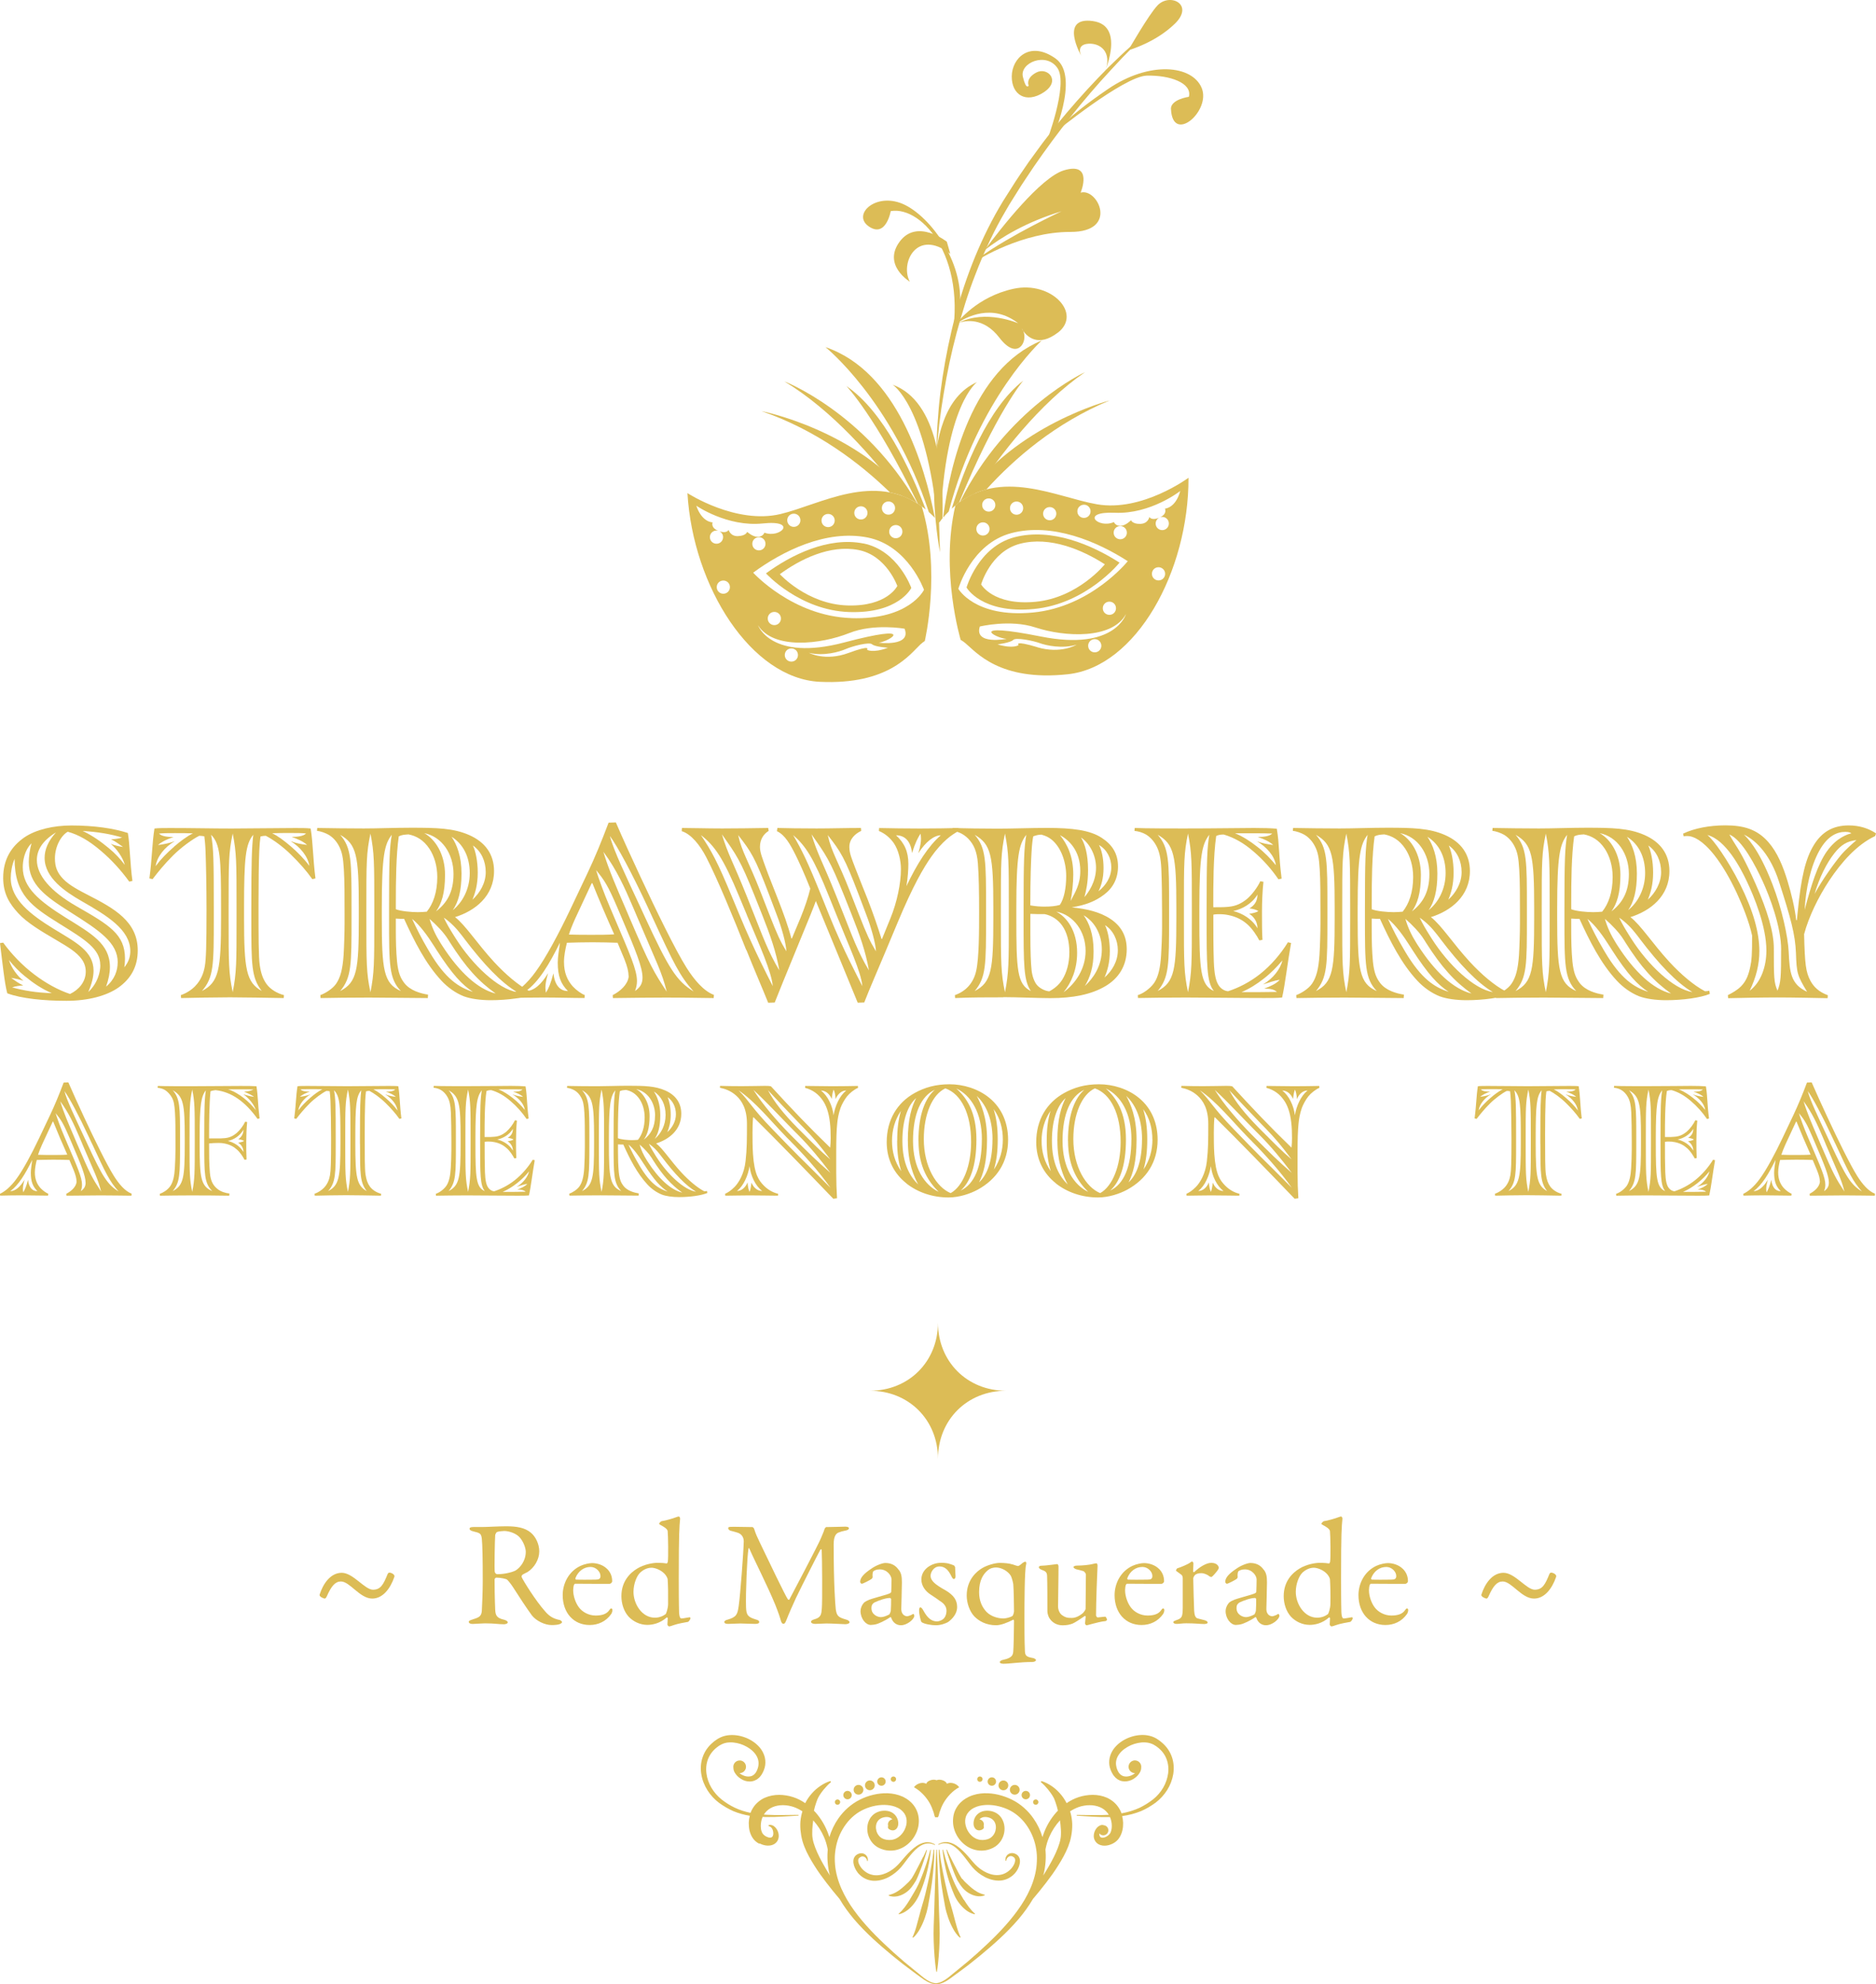 <?xml version="1.0" encoding="UTF-8"?>
<svg id="_レイヤー_2" data-name="レイヤー 2" xmlns="http://www.w3.org/2000/svg" viewBox="0 0 307.39 325">
  <defs>
    <style>
      .cls-1 {
        fill: #dcbc56;
        stroke-width: 0px;
      }
    </style>
  </defs>
  <g id="_レイヤー_1-2" data-name="レイヤー 1">
    <g>
      <g>
        <path class="cls-1" d="m155.72,41.58c-5.53-4.26-8.28,1.57-6.64,4.56,0,0-4.52-2.72-1.66-6.57,2.86-3.84,7.72.02,7.72.02l.57,1.99Z"/>
        <path class="cls-1" d="m168.55,14.01s-.56-1.16,1.25-2.13c1.81-.97,4.12,1.34,1.22,3.24-2.9,1.9-5.26.41-5.24-2.6.02-3.01,2.96-5.91,7.16-2.95,4.2,2.96-.72,13.65-.72,13.65l-.81.23s3.7-9.6,1.86-12.3-6.21-.86-5.67,1.42c.54,2.28.95,1.45.95,1.45Z"/>
        <path class="cls-1" d="m155.52,57.76c3.61-15.02-4.32-24.09-9.57-23.18,0,0-.78,4.48-3.62,2.49-2.83-1.99,1.4-5.83,6.04-3.46,4.64,2.37,10.46,10.64,8.61,18.48l-1.46,5.67Z"/>
        <path class="cls-1" d="m184.88,8.23s3.34-5.84,4.79-7.35c2.02-2.11,6.08-.16,2.84,3-3.24,3.16-7.63,4.35-7.63,4.35Z"/>
        <path class="cls-1" d="m180.75,12.45c1.79-3.55-.19-5.41-2.38-5.29-2.18.12-1.2,2-1.2,2,0,0-3.7-6.48,1.89-5.71,5.6.77,1.68,9,1.68,9Z"/>
        <path class="cls-1" d="m153.47,74.45c-.03-1.69.03-3.39.15-5.08.11-1.69.26-3.38.47-5.07.43-3.37,1.03-6.72,1.8-10.03,1.55-6.62,3.87-13.1,7.17-19.1.41-.75.85-1.49,1.29-2.22l1.37-2.16c.89-1.45,1.88-2.84,2.83-4.24.49-.69,1-1.37,1.5-2.06.5-.69,1-1.37,1.53-2.04.52-.67,1.04-1.35,1.57-2.01l1.63-1.96c2.2-2.59,4.49-5.1,6.89-7.5,1.21-1.19,2.44-2.36,3.71-3.49,1.26-1.13,2.55-2.24,3.9-3.26-2.52,2.26-4.91,4.66-7.19,7.16-2.3,2.47-4.5,5.04-6.61,7.68-2.1,2.64-4.1,5.36-6.02,8.13-.92,1.41-1.9,2.78-2.78,4.23l-1.34,2.14c-.43.72-.85,1.45-1.26,2.18-1.63,2.93-3.03,6-4.23,9.14-1.24,3.13-2.21,6.36-3.1,9.61-.87,3.26-1.57,6.56-2.11,9.9-.57,3.33-.98,6.69-1.19,10.07Z"/>
        <path class="cls-1" d="m191.87,17.87c.27,5.8,6.59.3,5.03-3.46s-8.54-4.46-15.33.16c-6.79,4.62-8.87,7.25-8.87,7.25,0,0,11.45-9.33,15.19-9.43s7.51,1.19,6.91,3.47c0,0-3.01.41-2.94,2.02Z"/>
        <path class="cls-1" d="m177.08,31.55c2.82-.79,6.28,6.46-1.69,6.44-7.97-.03-15.26,4.64-15.26,4.64,0,0,.11-.15.3-.42,5.22-3.74,13.5-7.6,13.5-7.6-5.78,1.76-9.89,4.25-12.61,6.38,2.67-3.6,9.2-11.94,13.01-13.09,4.88-1.47,2.74,3.65,2.74,3.65Z"/>
        <path class="cls-1" d="m173.32,54.49c-3.18,2.43-5,.64-5.64-.25-.07-.16-.16-.31-.27-.44,0,0,.09.19.27.44.76,1.73-.97,4.94-3.92,1.08-2.62-3.42-5.63-2.8-6.68-2.44,4.41-2.28,9.77.08,9.77.08-4.29-3.35-8.58-1.02-10.13.05.2-.27,3.35-4.41,9.35-5.71,6.2-1.35,11.32,4.09,7.25,7.2Z"/>
      </g>
      <g>
        <path class="cls-1" d="m61.11,260.39c1.28,0,1.72-.88,2.41-2.58.07-.17.22-.22.27-.22.37,0,.96.34.83.69-.69,2.01-1.94,3.56-3.63,3.56-2.04,0-3.66-2.8-5.13-2.8-.91,0-1.55.71-2.31,2.43-.12.27-.25.37-.32.37-.22,0-.96-.32-.86-.64.56-1.77,1.77-3.58,3.63-3.58s3.76,2.77,5.11,2.77Z"/>
        <path class="cls-1" d="m86.34,257.54c-.12.07-.59.29-.76.42-.07.05-.15.27-.1.37.25.59,2.31,3.9,3.81,5.57.66.79,1.33,1.23,2.41,1.45.2.05.39.25.39.34,0,.15-.2.25-.34.32-.29.12-.83.17-1.35.17-1.15,0-2.55-.69-3.26-1.6-.86-1.18-2.11-3.07-3.09-4.62-.34-.52-.83-1.13-.98-1.23-.1-.1-1.01-.32-1.74-.32-.17,0-.29.22-.29.29-.02.42.03,3.54.1,4.96.05,1.03.32,1.38,1.47,1.65.42.12.59.29.59.42,0,.25-.47.32-.59.32-1.03,0-1.5-.15-3.17-.15-.44,0-1.72.1-1.99.1-.32,0-.64-.1-.64-.34,0-.2.22-.25.54-.37,1.08-.34,1.52-.49,1.6-1.42.05-.76.15-3.36.15-4.84,0-3.78-.05-6.02-.15-6.97-.1-.91-.32-.96-1.42-1.23-.37-.1-.59-.22-.59-.42,0-.17.12-.29.66-.29h1.38c.91,0,2.65-.12,3.98-.12,1.69,0,3.02.22,4,1.03.81.66,1.4,1.89,1.4,3.07,0,1.33-.79,2.7-1.99,3.44Zm-1.3-5.84c-.59-.57-1.65-.93-2.43-.93-.12,0-.91.05-1.18.17-.12.05-.29.42-.29.52-.07.86-.15,5.6-.07,6.02.05.2.25.37.39.37,1.42,0,2.73-.42,3.07-.64.66-.42,1.62-1.5,1.62-3.04,0-.59-.39-1.74-1.1-2.46Z"/>
        <path class="cls-1" d="m99.45,256.95c.54.52.86,1.2.86,2.06,0,.15-.2.42-.47.42s-4.47,0-5.6-.02c-.07,0-.17.12-.2.2-.07.2-.12.61-.12.86,0,.96.39,2.09.93,2.8.54.74,1.57,1.35,2.75,1.35,1.08,0,1.82-.27,2.23-.88.1-.15.22-.29.32-.29.15,0,.2.17.2.29,0,.2-.1.47-.17.59-.86,1.25-2.16,1.84-3.56,1.84-2.65,0-4.42-2.01-4.42-4.89,0-1.96,1.03-3.93,2.95-4.81.64-.29,1.45-.44,1.87-.44.86,0,1.82.32,2.43.93Zm-5.16,1.52c-.05.12.05.27.1.27.64.02,1.94.02,3.17,0,.59,0,.83-.12.83-.61,0-.69-.74-1.47-1.62-1.47-1.1,0-2.04.69-2.48,1.82Z"/>
        <path class="cls-1" d="m109.22,256.09c.1.02.17-.15.2-.27.12-.66.05-4.42-.02-5.01-.02-.12-.02-.42-1.15-1.01-.22-.12-.25-.17-.25-.22,0-.1.27-.39.42-.42.56-.07,1.87-.44,2.5-.69.15-.05.22-.07.32-.07.07,0,.22.17.2.39-.12,1.3-.22,2.19-.22,9.7,0,4.74.05,5.13.05,5.6.05.91.25,1.01.39,1.01.27,0,1.08-.17,1.33-.2.1,0,.15.12.15.15,0,.17-.29.59-.42.61-.47.07-1.74.32-2.21.49-.56.2-.76.25-.88.25-.1,0-.27-.2-.27-.32,0-.22.05-.66.05-1.01,0-.1-.1-.15-.15-.15-1.13,1.01-2.38,1.23-3.19,1.23-1.18,0-2.31-.54-3.07-1.35-.79-.88-1.18-2.14-1.18-3.36,0-2.41,1.4-3.8,2.6-4.52,1.13-.69,2.58-.93,3.24-.93.88,0,1.28.05,1.57.1Zm-4.39,1.57c-.47.47-1.03,1.72-1.03,3.09,0,1.96,1.38,4.22,3.49,4.22.79,0,1.35-.27,1.79-.59.05-.05.37-.83.39-1.62.02-1.57,0-2.92-.07-4.08-.02-.2-.25-.64-.54-.93-.69-.69-1.62-.96-2.11-.96-.79,0-1.47.42-1.92.86Z"/>
        <path class="cls-1" d="m120.02,250.08c1.6,0,1.87.05,3.29.05.05,0,.25.2.27.32.29.91.44,1.18.93,2.23,1.38,2.9,4.22,8.79,4.57,9.26.05.07.2.15.25.07.22-.42,4.81-9.08,5.21-10.12.02-.1.42-.93.56-1.42.02-.12.22-.34.27-.34.88,0,2.87-.07,3.09-.07.32,0,.64.05.64.27,0,.17-.2.32-.64.39-.39.07-.74.17-1.1.32s-.76.61-.76,1.89c0,6.83.27,9.94.34,10.63.15,1.1.42,1.35,1.6,1.69.44.1.66.29.66.47,0,.2-.34.32-.71.32-.27,0-2.16-.12-3.07-.12-.47,0-1.28.07-1.87.07-.27,0-.66-.1-.66-.34,0-.22.29-.34.64-.44,1.01-.29,1.06-.86,1.13-1.77.1-1.11.05-8.22-.02-9.48,0-.17-.1-.32-.25-.07-.27.47-3.02,5.87-3.98,7.88-.59,1.28-1.15,2.55-1.52,3.51-.27.71-.39.69-.56.69-.15,0-.29-.2-.37-.47-.17-.61-.44-1.42-.91-2.6-1.33-3.24-3.34-7.12-4.25-9.21-.07-.17-.15-.2-.17.07-.2,1.03-.47,7.22-.39,9.48.05,1.25.25,1.6,1.5,1.99.54.15.66.25.66.47,0,.2-.27.29-.66.29-.79,0-1.82-.07-2.46-.07-.59,0-1.35.07-1.96.07-.37,0-.64-.07-.64-.34,0-.1.17-.27.49-.34,1.52-.44,1.67-.86,1.87-2.26.25-1.69.79-8.77.83-10.61,0-.2-.05-1.13-1.1-1.42-.42-.12-.74-.22-1.06-.29-.17-.05-.39-.22-.39-.39,0-.25.17-.25.71-.25Z"/>
        <path class="cls-1" d="m147.29,257.15c.37.52.49,1.01.49,2.04,0,.96-.1,4.05-.1,4.32,0,1.13.79,1.23.98,1.23.1,0,.66-.17.93-.37.07-.05.1,0,.15.07.07.07.07.22.07.25,0,.47-1.1,1.52-2.21,1.52-.56,0-1.28-.32-1.57-1.23,0-.02-.1-.12-.15-.1-.91.64-1.96,1.06-2.21,1.13-.27.1-.86.15-.98.15-.86,0-1.69-1.06-1.69-2.28,0-.44.2-.91.47-1.25.25-.32.61-.44.98-.61.37-.15,2.33-.69,2.87-.86.57-.17.71-.29.71-.44.03-.22.05-1.72.05-2.01,0-.61-.71-1.65-1.92-1.65-.52,0-.83.15-1.01.27-.15.07-.22.52-.17,1.01,0,.07-.1.22-.15.27-.25.2-1.47.81-1.6.81-.15,0-.29-.2-.29-.32,0-.71.69-1.4,1.84-2.16.71-.52,1.82-.93,2.28-.93,1.23,0,1.84.61,2.21,1.15Zm-1.62,7.32c.15-.1.29-.57.29-.61.05-.59.05-1.42.05-1.92,0-.07-.1-.2-.2-.2-.69,0-1.87.42-2.53.74-.25.17-.49.34-.49.93,0,1.08,1.03,1.47,1.55,1.47.37,0,.86-.17,1.33-.42Z"/>
        <path class="cls-1" d="m155.51,256.14c.27.05.74.25.79.27.05.02.2.2.2.34,0,.44.07,1.28.07,1.45,0,.22-.1.44-.29.44-.1,0-.25-.15-.37-.42-.54-1.15-1.15-1.64-1.96-1.64-1.01,0-1.47,1.01-1.47,1.52,0,.83.79,1.47,2.43,2.38,1.38.81,1.92,1.64,1.92,2.75s-.81,1.96-1.42,2.41c-.44.29-1.3.57-2.06.57s-1.96-.2-2.38-.54c-.07-.12-.37-1.15-.37-1.87,0-.27.05-.52.2-.52.2,0,.37.29.52.56.69,1.25,1.35,1.74,2.23,1.74.32,0,.71-.17.98-.37.37-.29.56-.88.56-1.35,0-.66-.34-1.18-1.1-1.64-.59-.42-.74-.54-1.5-1.03-.74-.47-1.52-1.33-1.52-2.48,0-.83.42-1.65,1.35-2.21.47-.29,1.13-.52,1.96-.52.47,0,.98.07,1.25.15Z"/>
        <path class="cls-1" d="m165.9,256.24c.44.15.79.27.93.27.05,0,.29-.12.59-.39.17-.15.44-.32.59-.32.1,0,.22.17.12.49-.25.83-.27,6.48-.27,8.67,0,1.72,0,3.68.07,5.28.02.88.12,1.13,1.28,1.33.2.02.54.2.54.34,0,.17-.25.32-.61.32-1.96,0-3.71.29-4.71.29-.27,0-.61-.07-.61-.27,0-.17.29-.34.61-.39,1.5-.32,1.55-.86,1.6-1.4.05-.52.12-3.34.12-4.91,0-.15-.05-.27-.12-.25-.93.47-2.01.91-2.82.91-1.6,0-2.8-.66-3.58-1.47-.76-.81-1.23-2.18-1.23-3.39,0-2.63,1.67-4,2.58-4.52.74-.44,2.04-.83,2.82-.83s1.55.07,2.11.25Zm-4.12,1.03c-.61.54-1.35,1.5-1.35,3.51,0,1.45.49,2.48,1.23,3.26.71.71,1.82,1.06,2.77,1.06.32,0,1.15-.17,1.47-.42.1-.05.25-.59.25-.76,0-.91-.05-3.66-.12-4.42-.02-.25-.27-1.2-.42-1.42-.49-.76-1.52-1.33-2.41-1.33-.42,0-.96.1-1.42.52Z"/>
        <path class="cls-1" d="m177.51,264.12c.15-.12.37-.49.37-.59l.05-5.65c0-.15-.27-.49-.42-.54-.37-.1-.91-.25-1.13-.29-.17-.05-.49-.2-.49-.39,0-.1.32-.22.56-.22.98,0,2.06-.12,2.63-.27.25-.07.42-.1.59-.1.12,0,.17.27.17.37-.05.69-.25,6.14-.25,8.15,0,.05.1.34.29.34.17,0,.93-.12,1.23-.12.1,0,.27.39.29.47,0,.07-.17.25-.27.25-.64.05-1.67.32-2.23.47-.42.12-.81.22-.86.22-.1,0-.25-.17-.25-.34,0-.15.07-.61.1-1.03,0-.12-.07-.2-.12-.17-.71.49-1.69,1.13-2.01,1.25-.42.17-.96.29-1.64.29-.88,0-1.67-.39-2.16-1.15-.17-.27-.34-.76-.34-1.15,0-1.77,0-4.54-.05-5.84-.02-.69-.49-.79-.91-.96-.22-.1-.44-.22-.44-.44,0-.07.12-.22.42-.22.69,0,2.5-.27,2.6-.27s.2.22.2.37c.02.83-.07,5.48-.07,6.58,0,.56.27,1.13.61,1.38.64.49,1.08.49,1.67.49s1.25-.32,1.87-.86Z"/>
        <path class="cls-1" d="m189.88,256.95c.54.52.86,1.2.86,2.06,0,.15-.2.42-.47.42s-4.47,0-5.6-.02c-.07,0-.17.12-.2.2-.07.2-.12.61-.12.86,0,.96.39,2.09.93,2.8.54.74,1.57,1.35,2.75,1.35,1.08,0,1.82-.27,2.23-.88.1-.15.22-.29.32-.29.15,0,.2.17.2.29,0,.2-.1.47-.17.59-.86,1.25-2.16,1.84-3.56,1.84-2.65,0-4.42-2.01-4.42-4.89,0-1.96,1.03-3.93,2.95-4.81.64-.29,1.45-.44,1.87-.44.86,0,1.82.32,2.43.93Zm-5.16,1.52c-.05.12.05.27.1.27.64.02,1.94.02,3.17,0,.59,0,.83-.12.83-.61,0-.69-.74-1.47-1.62-1.47-1.11,0-2.04.69-2.48,1.82Z"/>
        <path class="cls-1" d="m193.02,256.85c.81-.27,1.57-.64,1.82-.79.29-.2.42-.29.49-.29.1,0,.22.22.22.29,0,.44-.05.88-.05,1.35,0,.1.12.12.17.1.96-.91,2.04-1.52,2.8-1.52,1.01,0,1.23.61,1.23.83,0,.05-.07.22-.15.34-.27.39-.86,1.06-1.01,1.13-.05.03-.27-.02-.34-.07-.27-.25-.86-.54-1.35-.54-.42,0-.83.07-1.08.34-.17.2-.25.42-.25.54,0,.49.12,4.93.15,5.3.05.71.2,1.18.64,1.25.32.07.76.2,1.13.29.39.12.44.29.44.39,0,.12-.22.22-.59.22-.61,0-1.47-.12-2.9-.12-.74,0-1.03.1-1.62.1-.27,0-.52-.1-.52-.29,0-.15.29-.25.49-.32.96-.32,1.03-.56,1.06-2.04v-4.69c0-.25,0-.57-.27-.74-.59-.47-.83-.56-.83-.66,0-.07.05-.32.32-.42Z"/>
        <path class="cls-1" d="m207.11,257.15c.37.52.49,1.01.49,2.04,0,.96-.1,4.05-.1,4.32,0,1.13.79,1.23.98,1.23.1,0,.66-.17.93-.37.07-.05.1,0,.15.07.07.07.07.22.07.25,0,.47-1.1,1.52-2.21,1.52-.57,0-1.28-.32-1.57-1.23,0-.02-.1-.12-.15-.1-.91.64-1.96,1.06-2.21,1.13-.27.1-.86.15-.98.15-.86,0-1.69-1.06-1.69-2.28,0-.44.2-.91.47-1.25.25-.32.61-.44.98-.61.37-.15,2.33-.69,2.87-.86.56-.17.71-.29.71-.44.02-.22.05-1.72.05-2.01,0-.61-.71-1.65-1.92-1.65-.52,0-.83.15-1.01.27-.15.07-.22.52-.17,1.01,0,.07-.1.22-.15.27-.25.2-1.47.81-1.6.81-.15,0-.29-.2-.29-.32,0-.71.69-1.4,1.84-2.16.71-.52,1.82-.93,2.28-.93,1.23,0,1.84.61,2.21,1.15Zm-1.62,7.32c.15-.1.29-.57.29-.61.05-.59.05-1.42.05-1.92,0-.07-.1-.2-.2-.2-.69,0-1.87.42-2.53.74-.25.17-.49.34-.49.93,0,1.08,1.03,1.47,1.55,1.47.37,0,.86-.17,1.33-.42Z"/>
        <path class="cls-1" d="m217.74,256.09c.1.02.17-.15.2-.27.12-.66.05-4.42-.02-5.01-.02-.12-.02-.42-1.15-1.01-.22-.12-.25-.17-.25-.22,0-.1.27-.39.42-.42.57-.07,1.87-.44,2.5-.69.15-.05.22-.07.32-.07.07,0,.22.17.2.39-.12,1.3-.22,2.19-.22,9.7,0,4.74.05,5.13.05,5.6.05.91.25,1.01.39,1.01.27,0,1.08-.17,1.33-.2.1,0,.15.12.15.15,0,.17-.29.59-.42.61-.47.07-1.74.32-2.21.49-.56.2-.76.25-.88.25-.1,0-.27-.2-.27-.32,0-.22.05-.66.05-1.01,0-.1-.1-.15-.15-.15-1.13,1.01-2.38,1.23-3.19,1.23-1.18,0-2.31-.54-3.07-1.35-.79-.88-1.18-2.14-1.18-3.36,0-2.41,1.4-3.8,2.6-4.52,1.13-.69,2.58-.93,3.24-.93.88,0,1.28.05,1.57.1Zm-4.39,1.57c-.47.47-1.03,1.72-1.03,3.09,0,1.96,1.38,4.22,3.49,4.22.79,0,1.35-.27,1.79-.59.05-.05.37-.83.39-1.62.03-1.57,0-2.92-.07-4.08-.02-.2-.25-.64-.54-.93-.69-.69-1.62-.96-2.11-.96-.79,0-1.47.42-1.92.86Z"/>
        <path class="cls-1" d="m229.84,256.95c.54.52.86,1.2.86,2.06,0,.15-.2.42-.47.42s-4.47,0-5.6-.02c-.07,0-.17.12-.2.2-.07.2-.12.61-.12.86,0,.96.39,2.09.93,2.8.54.74,1.57,1.35,2.75,1.35,1.08,0,1.82-.27,2.23-.88.1-.15.22-.29.32-.29.15,0,.2.17.2.29,0,.2-.1.47-.17.59-.86,1.25-2.16,1.84-3.56,1.84-2.65,0-4.42-2.01-4.42-4.89,0-1.96,1.03-3.93,2.95-4.81.64-.29,1.45-.44,1.87-.44.86,0,1.82.32,2.43.93Zm-5.16,1.52c-.05.12.05.27.1.27.64.02,1.94.02,3.17,0,.59,0,.83-.12.83-.61,0-.69-.74-1.47-1.62-1.47-1.11,0-2.04.69-2.48,1.82Z"/>
        <path class="cls-1" d="m251.47,260.39c1.28,0,1.72-.88,2.41-2.58.07-.17.22-.22.27-.22.37,0,.96.34.83.69-.69,2.01-1.94,3.56-3.63,3.56-2.04,0-3.66-2.8-5.13-2.8-.91,0-1.55.71-2.31,2.43-.12.27-.25.37-.32.37-.22,0-.96-.32-.86-.64.56-1.77,1.77-3.58,3.63-3.58s3.76,2.77,5.11,2.77Z"/>
      </g>
      <g>
        <path class="cls-1" d="m152.19,83.87c.33.29.66.61.99.95-1.64-8.49-6.19-23.98-17.92-27.96,0,0,10.91,8.74,16.93,27.01Z"/>
        <path class="cls-1" d="m150.4,82.52c.43.28.86.59,1.28.93-2.51-6.61-6.95-16.1-12.99-20.21,0,0,4.76,4.94,11.7,19.27Z"/>
        <path class="cls-1" d="m150.28,82.43c-8.62-14.91-21.76-19.96-21.76-19.96,7.78,4.69,14.63,12.54,19.27,18.73.84.31,1.67.71,2.49,1.23Z"/>
        <path class="cls-1" d="m149.47,81.96c-8.97-11.56-24.7-14.62-24.7-14.62,9.06,3.12,16.13,8.52,21.05,13.31,1.22.24,2.44.66,3.65,1.3Z"/>
        <g>
          <path class="cls-1" d="m153.88,85.57c.08-.1.16-.2.24-.3.76-19.03,5.97-22.68,5.97-22.68-10.67,4.65-6.07,27.87-6.07,27.87,0,0,0,0,0,0l-.15-4.89Z"/>
          <g>
            <path class="cls-1" d="m155.46,83.77c4.89-18.61,15.24-28,15.24-28-11.47,4.69-15.06,20.43-16.17,29.01.31-.36.62-.69.93-1Z"/>
            <polygon class="cls-1" points="154.03 90.46 154.03 90.46 154.03 90.46 154.03 90.46"/>
          </g>
          <path class="cls-1" d="m157.16,82.31c6.04-14.73,10.5-19.96,10.5-19.96-5.77,4.47-9.62,14.21-11.72,20.97.4-.37.81-.71,1.22-1.01Z"/>
          <path class="cls-1" d="m159.69,80.84c4.25-6.46,10.61-14.72,18.09-19.88,0,0-12.8,5.84-20.5,21.26.79-.57,1.59-1.02,2.41-1.38Z"/>
          <path class="cls-1" d="m161.62,80.17c4.61-5.09,11.34-10.9,20.2-14.58,0,0-15.51,4.02-23.76,16.1,1.16-.72,2.35-1.21,3.56-1.53Z"/>
        </g>
        <g>
          <path class="cls-1" d="m129.26,96.59c-.4-.27-.77-.54-1.1-.8.33.26.7.53,1.1.8Z"/>
          <path class="cls-1" d="m134.99,99.32c1.26.36,2.62.6,4.07.65,1.21.04,2.28-.02,3.22-.16-.94.14-2.01.2-3.22.16-1.45-.05-2.81-.29-4.07-.65Z"/>
          <path class="cls-1" d="m143.34,99.62c-.34.08-.69.14-1.07.2.38-.05.73-.12,1.07-.2Z"/>
          <g>
            <path class="cls-1" d="m152.19,83.87c.06.05.12.11.18.16-.06-.05-.12-.11-.18-.16Z"/>
            <path class="cls-1" d="m154.21,104.15s0,0-.02,0c0,0,.01,0,.02,0Z"/>
            <path class="cls-1" d="m151.41,83.23c.06.05.12.1.19.15-.06-.05-.12-.1-.19-.15Z"/>
            <path class="cls-1" d="m154.45,104.15s0,0-.02,0c0,0,.02,0,.02,0Z"/>
            <path class="cls-1" d="m154.4,104.15s-.01,0-.02,0c0,0,.01,0,.02,0Z"/>
            <path class="cls-1" d="m151.53,105s2.7-11.44-.49-22.05c.05.04.1.07.15.11-7.9-5.87-16.76-.42-23.31,1.14-7.3,1.74-15.24-3.43-15.24-3.43.9,15.33,10.45,30.39,21.71,30.91,11.26.52,14.78-4.56,16.47-6.13.24-.22.48-.4.72-.56h0Zm-4.78-19c.6-.02,1.1.45,1.11,1.05.02.6-.45,1.1-1.05,1.11-.6.02-1.1-.45-1.11-1.05-.02-.6.45-1.09,1.05-1.11Zm-1.2-3.86c.6-.02,1.1.45,1.11,1.05s-.45,1.1-1.05,1.11c-.6.02-1.1-.45-1.11-1.05-.02-.6.45-1.1,1.05-1.11Zm-4.52.79c.6-.02,1.1.45,1.11,1.05.02.6-.45,1.1-1.05,1.11-.6.02-1.1-.45-1.11-1.05-.02-.6.45-1.1,1.05-1.11Zm-5.37,1.25c.6-.02,1.1.45,1.11,1.05.02.6-.45,1.1-1.05,1.11-.6.02-1.1-.45-1.11-1.05-.02-.6.45-1.1,1.05-1.11Zm-5.62-.04c.6-.02,1.1.45,1.11,1.05.02.6-.45,1.09-1.05,1.11-.6.02-1.09-.45-1.11-1.05s.45-1.1,1.05-1.11Zm-11.49,13.11c-.6.02-1.1-.45-1.11-1.05-.02-.6.45-1.1,1.05-1.11.6-.02,1.1.45,1.11,1.05.02.6-.45,1.1-1.05,1.11Zm2.39-9.43c-1.3.04-1.55-1.03-1.55-1.03,0,0-.28.64-1.5.24.34.17.58.52.59.92.02.6-.45,1.1-1.05,1.11-.6.02-1.1-.45-1.11-1.05-.02-.6.45-1.09,1.05-1.11.1,0,.19.01.28.03-1.27-.53-.88-1.37-.88-1.37,0,0-1.73.05-2.68-2.73,0,0,5.08,3.52,10.9,2.91,5.82-.61,2.89,2.51.26,1.51,0,0-.2.65-1.06.68-.86.03-1.76-.81-1.76-.81,0,0-.2.65-1.49.69Zm2.33,1.28c-.02-.6.45-1.09,1.05-1.11s1.1.45,1.11,1.05c.02.6-.45,1.1-1.05,1.11-.6.02-1.1-.45-1.11-1.05Zm6.43,19.27c-.6.02-1.1-.45-1.11-1.05-.02-.6.45-1.1,1.05-1.11.6-.02,1.1.45,1.11,1.05.02.6-.45,1.1-1.05,1.11Zm12.35-1.95s.84-.89-3.01.53c-3.85,1.42-6.49-.02-6.49-.02,2.4.58,4.97-.15,6.04-.62,1.07-.47,3.86-1.2,4.3-.78.45.42,2.61.57,2.61.57-2.57.94-3.45.32-3.45.32Zm1.91-1.14c1.94-.27,6.39-3.22-5.62-.05-12.02,3.18-14.14-2.82-14.14-2.82,2.5,4.03,10.26,3.15,14.96,1.28,4.04-1.61,9.06-.71,9.06-.71,1.17,2.99-4.26,2.29-4.26,2.29Zm-17.11-5.05c.6-.02,1.1.45,1.11,1.05.02.6-.45,1.1-1.05,1.11-.6.02-1.1-.45-1.11-1.05-.02-.6.45-1.1,1.05-1.11Zm12.59,1.01c-9.57-.32-16.03-7.44-16.03-7.44,4.77-3.5,11.93-7.11,18.75-5.76,6.67,1.32,9.24,8.57,9.24,8.57,0,0-2.38,4.96-11.95,4.64Z"/>
            <path class="cls-1" d="m154.32,104.14s-.01,0-.02,0c0,0,.01,0,.02,0Z"/>
            <path class="cls-1" d="m152.97,84.6c.05.05.11.1.16.16-.05-.05-.1-.1-.16-.16Z"/>
            <path class="cls-1" d="m153.37,85.01s.09.09.13.14c-.04-.05-.09-.09-.13-.14Z"/>
            <path class="cls-1" d="m151.8,83.54c.06.05.12.1.18.16-.06-.05-.12-.1-.18-.16Z"/>
            <path class="cls-1" d="m152.57,84.22c.06.05.11.11.17.16-.06-.05-.11-.11-.17-.16Z"/>
          </g>
          <path class="cls-1" d="m127.63,92.9c.4-.26.82-.52,1.25-.77-.43.25-.85.51-1.25.77Z"/>
          <path class="cls-1" d="m133.05,90.16c.33-.12.66-.23.99-.33-.33.1-.66.21-.99.33Z"/>
          <path class="cls-1" d="m131.13,90.95c.31-.15.63-.28.95-.42-.32.13-.64.27-.95.42Z"/>
          <path class="cls-1" d="m127.84,95.54c-.2-.16-.39-.32-.56-.47.17.15.36.3.56.47Z"/>
          <path class="cls-1" d="m141.75,89.41c-.16-.04-.33-.08-.5-.11-.69-.14-1.38-.21-2.08-.23.69.02,1.39.09,2.08.23.17.03.33.07.5.11Z"/>
          <path class="cls-1" d="m129.76,91.64c.3-.16.6-.32.91-.47-.31.15-.61.31-.91.47Z"/>
        </g>
        <path class="cls-1" d="m141.46,89.02c-5.8-1.15-11.89,1.92-15.95,4.9,0,0,5.5,6.06,13.64,6.33,8.14.27,10.17-3.95,10.17-3.95,0,0-2.18-6.16-7.86-7.29Zm-2.65,10.15c-6.58-.22-11.03-5.12-11.03-5.12,3.28-2.41,8.2-4.89,12.9-3.96,4.59.91,6.35,5.89,6.35,5.89,0,0-1.64,3.41-8.22,3.19Z"/>
        <path class="cls-1" d="m167.53,99.13c-1.47-.01-2.68-.21-3.68-.5,1,.29,2.22.49,3.68.5Z"/>
        <path class="cls-1" d="m153.62,85.28c.09.09.17.19.26.29.18-.24.37-.46.55-.68.2-7.2-.65-19.14-8.17-21.88,0,0,5.43,3.32,7.35,22.27Z"/>
        <g>
          <path class="cls-1" d="m156.2,83.08c-.06.05-.11.1-.17.15.06-.05.11-.1.17-.15Z"/>
          <path class="cls-1" d="m154.7,104.13s0,0-.01,0c0,0,0,0,.01,0Z"/>
          <path class="cls-1" d="m154.52,104.14s-.01,0-.02,0c0,0,.01,0,.02,0Z"/>
          <path class="cls-1" d="m154.47,104.15s-.02,0-.02,0c0,0,0,0,.02,0Z"/>
          <path class="cls-1" d="m154.6,104.13s-.01,0-.02,0c0,0,.01,0,.02,0Z"/>
          <path class="cls-1" d="m154.73,84.54c-.05.05-.1.11-.15.17.05-.06.1-.11.15-.17Z"/>
          <path class="cls-1" d="m154.35,84.98s-.08.09-.12.14c.04-.05.08-.09.12-.14Z"/>
          <path class="cls-1" d="m194.75,78.25s-7.61,5.64-15.01,4.35c-6.62-1.15-15.79-6.04-23.31.27.04-.03.08-.07.12-.1-2.53,10.78.86,22.04.86,22.04h0s0,0,0,0c.25.14.5.31.75.52,1.78,1.46,5.6,6.32,16.81,5.11,11.21-1.21,19.81-16.83,19.77-32.18Zm-17.17,4.42c.6-.02,1.1.45,1.11,1.05.02.6-.45,1.1-1.05,1.11-.6.02-1.1-.45-1.11-1.05-.02-.6.45-1.09,1.05-1.11Zm-5.61.39c.6-.02,1.1.45,1.11,1.05s-.45,1.1-1.05,1.11-1.1-.45-1.11-1.05c-.02-.6.45-1.1,1.05-1.11Zm-5.43-.91c.6-.02,1.1.45,1.11,1.05.02.6-.45,1.1-1.05,1.11-.6.02-1.1-.45-1.11-1.05-.02-.6.45-1.1,1.05-1.11Zm-5.45,5.57c-.6.02-1.1-.45-1.11-1.05-.02-.6.45-1.1,1.05-1.11.6-.02,1.1.45,1.11,1.05.02.6-.45,1.1-1.05,1.11Zm.89-6.08c.6-.02,1.1.45,1.11,1.05.02.6-.45,1.1-1.05,1.11-.6.02-1.1-.45-1.11-1.05-.02-.6.45-1.1,1.05-1.11Zm-4.95,14.8s2.11-7.39,8.69-9.12c6.73-1.77,14.09,1.4,19.07,4.6,0,0-6.01,7.51-15.55,8.41-9.53.9-12.22-3.9-12.22-3.9Zm26.5-10.27c.6-.02,1.1.45,1.11,1.05.02.6-.45,1.1-1.05,1.11-.6.02-1.1-.45-1.11-1.05-.02-.6.45-1.1,1.05-1.11Zm-.67,13.43c.02.6-.45,1.1-1.05,1.11-.6.02-1.1-.45-1.11-1.05-.02-.6.45-1.1,1.05-1.11.6-.02,1.1.45,1.11,1.05Zm-12.91,6.4c-3.93-1.18-3.04-.34-3.04-.34,0,0-.84.67-3.46-.11,0,0,2.15-.28,2.57-.73.42-.45,3.25.12,4.34.52,1.09.4,3.71.97,6.06.25,0,0-2.55,1.59-6.48.42Zm9.46.85c-.6.02-1.1-.45-1.11-1.05-.02-.6.45-1.09,1.05-1.11.6-.02,1.09.45,1.11,1.05.02.6-.45,1.1-1.05,1.11Zm-8.86-2.59c-12.19-2.43-7.56.24-5.61.39,0,0-5.37,1.03-4.39-2.03,0,0,4.96-1.21,9.09.15,4.81,1.58,12.61,1.99,14.86-2.19,0,0-1.76,6.11-13.94,3.68Zm18.81-18.47c-.01-.45.25-.84.63-1.02-1.31.59-1.66-.09-1.66-.09,0,0-.18,1.09-1.48,1.13-1.3.04-1.53-.6-1.53-.6,0,0-.84.89-1.7.92-.86.03-1.1-.62-1.1-.62-2.56,1.16-5.68-1.77.17-1.52,5.85.25,10.7-3.57,10.7-3.57-.78,2.84-2.51,2.89-2.51,2.89,0,0,.46.85-.87,1.46,0,0-.01,0-.02,0,.13-.06.27-.09.42-.1.6-.02,1.1.45,1.11,1.05.02.6-.45,1.1-1.05,1.11-.6.02-1.1-.45-1.11-1.05Zm.5,9.28c-.6.02-1.1-.45-1.11-1.05-.02-.6.45-1.1,1.05-1.11s1.1.45,1.11,1.05c.02.6-.45,1.1-1.05,1.11Z"/>
          <path class="cls-1" d="m155.1,84.14c-.05.06-.11.11-.16.17.05-.06.11-.11.16-.17Z"/>
          <path class="cls-1" d="m155.83,83.41c-.06.05-.11.11-.17.16.06-.05.11-.11.17-.16Z"/>
          <path class="cls-1" d="m155.46,83.77c-.06.05-.11.11-.17.17.06-.06.11-.11.17-.17Z"/>
        </g>
        <path class="cls-1" d="m179.23,90.58c.3.15.59.3.87.46-.29-.16-.58-.31-.87-.46Z"/>
        <path class="cls-1" d="m163.36,90.26c-2.73,2.27-3.69,5.63-3.69,5.63,0,0,.31.55,1.09,1.19-.79-.64-1.09-1.19-1.09-1.19,0,0,.96-3.36,3.69-5.63Z"/>
        <path class="cls-1" d="m164.08,89.71c.25-.17.52-.33.8-.48-.28.15-.54.31-.8.48Z"/>
        <path class="cls-1" d="m161.73,97.74c-.19-.11-.36-.22-.52-.33.16.11.33.22.52.33Z"/>
        <path class="cls-1" d="m168.77,88.16c.35-.03.69-.05,1.04-.05-.35,0-.69.02-1.04.05Z"/>
        <path class="cls-1" d="m163.36,90.26c.23-.19.47-.37.72-.54-.25.17-.49.35-.72.54Z"/>
        <path class="cls-1" d="m176.43,89.36c.49.18.96.37,1.43.58-.47-.2-.95-.4-1.43-.58Z"/>
        <path class="cls-1" d="m158.37,96.23s2.42,4.33,11.03,3.52c8.61-.82,14.04-7.59,14.04-7.59-4.49-2.89-11.14-5.75-17.22-4.16-5.94,1.56-7.85,8.23-7.85,8.23Zm2.39-.5s1.54-5.39,6.35-6.66c4.91-1.29,10.29,1.02,13.92,3.36,0,0-4.39,5.48-11.35,6.14-6.96.66-8.92-2.85-8.92-2.85Z"/>
      </g>
      <g>
        <path class="cls-1" d="m1.19,162.69c-.44-1.59-.79-5-1.19-8.21l.52-.08c1.35,1.86,3.13,3.73,5.08,5.2,1.87,1.43,3.97,2.58,5.87,3.21,1.43-.67,2.58-1.98,2.58-3.65,0-.79-.24-1.47-.67-2.06-.83-1.15-2.22-1.98-4.17-3.13-2.38-1.39-4.8-2.82-6.23-4.4-1.35-1.47-2.46-3.09-2.46-5.79,0-3.02,1.35-5.16,3.49-6.63,1.87-1.27,4.76-1.94,7.7-1.94,3.73,0,6.94.48,9.24,1.23.32,1.75.36,5.08.75,7.85l-.52.12c-1.35-1.86-2.9-3.57-4.64-5.04-1.94-1.67-3.69-2.66-5.44-3.13-1.03.56-2.1,2.34-2.1,4.36,0,1.43.4,2.38,1.35,3.37.99,1.03,2.58,1.86,4.13,2.66,4.25,2.18,8.09,4.32,8.09,9.05,0,2.62-1.11,4.64-3.21,6.11-1.9,1.31-4.88,2.14-8.49,2.14s-7.38-.36-9.68-1.23Zm2.94-2.74c-1.03-.83-1.9-1.75-2.66-2.7.36,1.23,1.39,2.66,2.38,3.41-.44-.16-1.35-.4-2.02-.48.56.4,1.31.95,1.98,1.23-.67.04-1.23.12-1.83.32,1.9.52,3.93.87,6.51.95-1.67-.71-3.17-1.75-4.36-2.74Zm12.3-1.86c0-2.66-2.46-4.17-6.74-6.82-4.44-2.78-7.3-4.68-7.3-10.59-.44.99-.63,2.26-.63,3.13,0,3.53,3.29,6.03,7.1,8.37,3.57,2.18,6.47,3.61,6.47,6.82,0,.99-.28,2.14-.87,3.49,1.51-1.39,1.98-3.21,1.98-4.4Zm2.86-.44c0-3.25-2.94-5.2-7.9-8.33-3.89-2.46-6.67-4.44-6.67-8.13,0-.87.16-2.06.44-3.06-1.19,1.19-1.43,2.94-1.43,3.93,0,3.33,2.74,5.55,6.98,8.21,4.21,2.62,7.3,4.28,7.3,8.13,0,.95-.2,1.98-.63,3.21,1.43-1.19,1.9-2.66,1.9-3.97Zm2.06-1.86c0-3.53-3.85-5.83-8.01-8.21-2.62-1.51-6.03-3.77-6.03-7.06,0-1.35.56-2.74,1.86-4.17-2.22,1.35-3.13,2.9-3.13,4.52,0,2.5,2.22,5.12,6.51,7.58,5.4,3.09,7.93,4.6,7.93,8.57,0,.52-.04,1.03-.12,1.43.83-.99.99-1.94.99-2.66Zm-3.21-17.58c.44.2,1.35.44,2.02.52-.56-.4-1.31-.95-1.98-1.27.67,0,1.23-.08,1.83-.28-1.9-.56-3.89-.91-6.47-1.07,1.63.75,3.09,1.82,4.29,2.82,1.03.83,1.9,1.79,2.62,2.74-.32-1.23-1.35-2.66-2.3-3.45Z"/>
        <path class="cls-1" d="m29.63,163c.95-.32,1.87-.95,2.38-1.51.91-.95,1.35-2.06,1.55-3.21.2-1.15.28-3.25.28-9.24,0-3.85-.08-7.42-.16-9.6-.04-1.07-.12-1.86-.2-2.46-.28-.04-.52-.08-.83-.08-1.07.52-3.02,1.94-4.32,3.25-1.39,1.39-2.42,2.66-3.33,3.85l-.52-.12c.44-3.17.44-5.83.83-8.17.52-.08,1.79-.08,2.58-.08,3.81,0,6.9.08,10.04.08s7.34-.08,10.43-.08c.79,0,2.02,0,2.54.08.4,2.38.36,4.84.79,8.17l-.52.12c-.95-1.35-2.1-2.66-3.49-4.01-1.31-1.31-2.98-2.5-4.13-3.09-.32,0-.6.04-.87.12-.08.59-.16,1.39-.2,2.38-.08,1.67-.12,5.48-.12,8.61,0,5.4,0,8.73.2,10.08.2,1.35.52,2.26,1.11,3.09.67.91,1.79,1.55,2.86,1.82l-.04.48c-2.42-.04-6.71-.12-8.81-.12-2.26,0-6.35.08-8.01.12l-.04-.48Zm-1.11-24.32c1.11-.95,2.14-1.71,3.09-2.18-.87-.04-2.06-.04-2.94-.04-1.03,0-2.02,0-2.62.08.44.44,1.31.56,2.38.56-.99.32-1.9.75-2.54,1.31.75-.08,1.83-.28,2.74-.63-1.67.99-2.9,2.54-3.13,4.09.79-1.07,1.9-2.22,3.02-3.17Zm7.7,11.66v-1.67c0-8.17-.12-10.39-1.63-11.94.4,2.14.44,4.24.44,11.94v1.67c0,7.7,0,9.76-1.94,11.98,2.78-1.43,3.13-3.49,3.13-11.98Zm2.54,0v-1.67c0-7.42,0-8.97-.63-12.14-.67,3.17-.67,4.72-.67,12.14v1.67c0,7.42,0,9.01.67,12.18.63-3.21.63-4.76.63-12.18Zm2.42,0v-1.67c0-7.7.08-9.8.32-11.94-1.27,1.55-1.51,3.77-1.51,11.94v1.67c0,8.49.36,10.55,2.9,11.98-1.71-2.22-1.71-4.28-1.71-11.98Zm6.39-12.58c.91.36,1.98.56,2.74.63-.63-.56-1.55-.99-2.54-1.31,1.07,0,1.94-.12,2.38-.56-.59-.08-1.59-.08-2.62-.08-.87,0-2.06,0-2.94.04.99.48,1.98,1.23,3.09,2.18,1.11.95,2.26,2.14,3.01,3.17-.24-1.55-1.47-3.09-3.13-4.09Z"/>
        <path class="cls-1" d="m76.01,163.2c-1.39-.56-2.66-1.47-3.69-2.58-2.62-2.82-4.44-6.47-6.11-10.12-.36,0-.99,0-1.35-.04v1.83c0,1.82.04,3.57.2,5.24.2,1.9.59,2.7,1.19,3.49.95,1.23,2.66,1.71,3.89,1.9l-.04.56c-1.86,0-7.14-.08-9.68-.08s-6.23.04-7.89.08l-.04-.48c.75-.28,1.98-.99,2.58-1.86.71-1.03,1.07-2.38,1.23-4.68.08-1.27.16-3.73.16-5.2v-1.55c0-2.9,0-5.44-.12-7.34s-.28-2.82-.83-3.85c-.4-.75-.99-1.39-1.67-1.79-.48-.28-1.35-.6-1.9-.63l.04-.48c1.59.04,5.83.08,7.62.08,2.3,0,5.2-.12,7.78-.12,4.28,0,6.94.08,9.48,1.19,2.62,1.15,4.09,3.13,4.09,5.91,0,4.09-3.09,6.51-6.39,7.54,1.71,1.31,3.61,4.32,6.39,7.34,1.9,2.06,4.01,3.85,5.83,4.8.24,0,.52-.04.71-.08l.08.52c-1.55.63-4.4,1.03-7.18,1.03-1.67,0-3.33-.24-4.36-.63Zm-17.22-12.85v-1.67c0-8.57-.36-10.39-3.05-11.94,1.86,2.14,1.86,4.24,1.86,11.94v1.67c0,7.7,0,9.76-1.86,11.98,2.78-1.43,3.05-3.49,3.05-11.98Zm2.54,0v-1.67c0-7.42,0-8.97-.63-12.14-.67,3.17-.67,4.72-.67,12.14v1.67c0,7.42,0,9.01.67,12.18.63-3.21.63-4.76.63-12.18Zm2.42,0v-1.67c0-7.7.08-9.8.44-11.94-1.19,1.55-1.63,3.37-1.63,11.94v1.67c0,8.49.28,10.75,3.13,11.98-1.94-2.02-1.94-4.28-1.94-11.98Zm6.19-1.03c1.03-1.27,1.71-3.17,1.71-5.67,0-1.86-.52-3.45-1.27-4.6-.99-1.51-2.22-2.14-3.45-2.38-.67.04-1.11.08-1.59.32-.44,3.09-.48,7.3-.48,11.07v.87c.79.32,2.5.48,3.61.48.52,0,1.03-.04,1.47-.08Zm1.51,6.15l-.36-.56c-.95-1.51-2.3-3.41-3.57-4.4.87,1.86,1.63,3.33,2.54,4.88l.28.48c2.66,4.52,4.88,5.87,7.14,6.59-1.75-1.15-3.33-2.78-6.03-6.98Zm2.86-12.3c0-3.37-1.94-6.15-4.8-6.7,1.75.95,3.41,3.37,3.41,6.82,0,3.05-.59,4.76-1.47,5.99,1.75-1.35,2.86-3.13,2.86-6.11Zm-.63,11.11l-.28-.44c-.67-1.07-1.83-2.3-3.02-3.33.4,1.39.99,2.66,1.79,3.93l.28.44c2.78,4.32,5.83,7.14,8.77,7.86-2.82-2.02-4.84-4.21-7.54-8.45Zm2.38-.56l-.52-.67c-.79-1.03-1.71-1.98-2.82-2.74.44.95,1.03,1.94,1.71,3.02l.28.44c2.7,4.25,6.9,8.25,10,8.73-2.62-1.59-5.4-4.48-8.65-8.77Zm.91-10.71c0-2.66-1.07-4.76-2.98-5.95.87,1.27,1.63,3.21,1.63,6.03s-.52,4.68-1.43,5.99c1.59-1.27,2.78-3.45,2.78-6.07Zm2.62-.16c0-1.82-.75-3.41-2.1-4.36.44.95.79,2.58.79,4.44,0,2.02-.44,3.41-.87,4.44,1.23-1.11,2.18-2.74,2.18-4.52Z"/>
        <path class="cls-1" d="m83.58,163c.56-.28,1.23-.67,1.98-1.35.79-.71,1.51-1.51,2.22-2.5,1.63-2.22,3.73-6.11,5.71-10.28l2.82-5.95c1.15-2.42,2.26-5.12,3.41-8.17l1.19-.04c1.11,2.58,2.62,5.87,3.97,8.77,2.58,5.55,5.79,12.14,7.62,15.04,1.23,1.94,2.78,3.81,4.48,4.44l-.04.52c-.87,0-4.8-.08-7.78-.08-1.94,0-6.07.04-8.73.08l-.04-.48c1.23-.63,2.46-1.71,2.62-3.02-.04-.95-.2-1.59-.71-2.9l-1.11-2.66c-1.07-.04-2.78-.08-4.09-.08-1.51,0-2.94.04-4.21.08-.24.95-.48,2.14-.48,3.13,0,1.79.56,3.05,1.47,4.05.56.6,1.39,1.19,1.94,1.39l-.04.48c-1.98,0-4.4-.08-6.7-.08-2.1,0-4.17.04-5.47.08l-.04-.48Zm7.1-3.57c.2,1.82.99,2.9,2.38,2.9-1.19-1.19-1.67-2.46-1.67-4.68,0-.91.2-1.98.36-3.25-1.71,3.45-3.45,6.43-5.59,7.93,1.31,0,2.54-1.07,3.65-2.94-.36,1.23-.44,1.86-.44,2.38,0,.36.04.56.08.83.44-.67.79-1.51,1.23-3.17Zm9.96-6.39c-1.15-2.54-2.54-5.79-3.57-8.37h-.12l-2.7,5.79c-.4.87-.87,2.06-1.03,2.62,1.15.04,2.66.04,3.89.04,1.07,0,2.54,0,3.53-.08Zm4.64,7.1c0-1.71-1.15-4.52-3.41-9.8l-.71-1.67c-1.51-3.53-2.1-4.48-3.49-6.15.36,1.23,1.31,3.85,2.3,6.15l.71,1.67c2.54,5.95,3.69,8.53,3.69,10.35,0,.59-.12,1.11-.32,1.63.79-.56,1.23-1.15,1.23-2.18Zm-.83-9.84l-.71-1.67c-1.43-3.33-2.66-6.11-4.88-9.12.91,3.02,2.1,5.71,3.57,9.12l.71,1.67c3.41,7.97,3.93,8.81,6.11,12.14-.79-3.21-1.63-4.68-4.8-12.14Zm2.42-.12l-.75-1.63c-2.54-5.47-4.96-9.96-6.19-11.62.6,2.34,2.62,6.55,5,11.66l.75,1.63c3.93,8.49,5.16,10.43,7.97,12.18-2.26-2.54-3.21-4.48-6.78-12.22Z"/>
        <path class="cls-1" d="m122.26,155.58c-2.02-5.12-4.72-11.66-6.55-15.19-1.03-1.98-2.46-3.77-4.01-4.25l.04-.52c1.71,0,3.97.08,6.59.08,2.1,0,5.16-.04,7.54-.08l.08.48c-.79.48-1.43,1.35-1.43,2.62,0,.95.44,1.94.91,3.29.6,1.67,1.31,3.37,1.98,5.12.95,2.42,1.71,4.48,2.26,6.59h.08l1.43-3.41c.67-1.63,1.23-3.29,1.59-4.76-.95-2.42-1.9-4.48-2.38-5.44-.91-1.82-1.75-3.33-3.09-3.97l.08-.52c1.03.04,4.17.08,6.43.08,2.38,0,4.88-.08,7.26-.08l.04.48c-.95.44-1.94,1.31-1.94,2.62,0,1.07.4,1.94.95,3.41.63,1.67,1.47,3.69,2.06,5.2.95,2.46,1.59,4.32,2.26,6.47h.08l1.39-3.41c1.07-2.62,1.71-5.71,1.71-8.01,0-1.47-.4-3.13-1.15-4.25-.6-.87-1.43-1.59-2.46-2.02l.04-.48c1.67.04,4.6.08,6.67.08,1.82,0,5.28-.04,6.31-.08l.04.48c-.63.36-1.31.79-1.94,1.35-.75.63-1.75,1.75-2.5,2.82-1.27,1.79-3.02,4.76-5.55,10.83l-2.06,4.92c-1.07,2.58-2.54,5.91-3.41,8.17l-1.07.04c-.87-2.1-5.83-14.2-6.86-16.66-.4,1.11-.83,2.18-3.09,7.66-1.9,4.64-3.05,7.42-3.65,8.97l-1.07.04c-.79-1.98-2.42-5.75-3.57-8.65Zm.12-5.71l-1.27-3.05c-2.62-6.31-4.01-8.29-6.27-10.04,1.71,2.54,2.7,4.32,5.08,10.08l1.27,3.05c2.38,5.75,4.6,9.96,5.43,11.62-.2-2.34-2.1-6.55-4.25-11.66Zm2.5-.04l-1.23-3.09c-2.38-5.95-3.01-6.74-5.36-10.08.95,3.21,1.83,4.52,4.05,10.08l1.23,3.09c1.27,3.17,2.3,6.11,4.13,9.12-.52-3.02-1.51-5.83-2.82-9.12Zm2.34-.12l-1.23-3.25c-2.3-6.03-2.9-6.94-5.04-9.68.63,2.86,1.67,4.17,3.69,9.36l1.39,3.57c1.35,3.45,1.83,4.48,2.82,6.11-.04-1.23-.75-3.85-1.63-6.11Zm9.84.16l-1.23-3.05c-2.54-6.35-3.85-8.29-5.87-10.04,1.47,2.54,2.34,4.28,4.68,10.08l1.23,3.05c2.34,5.79,4.6,9.96,5.43,11.62-.2-2.34-2.18-6.51-4.24-11.66Zm2.5-.04l-1.23-3.09c-2.38-5.95-3.02-6.74-5.36-10.08.95,3.21,1.83,4.52,4.05,10.08l1.23,3.09c1.27,3.17,2.3,6.11,4.13,9.12-.52-3.02-1.51-5.83-2.82-9.12Zm2.34-.12l-1.23-3.25c-2.3-6.03-2.9-6.94-5.04-9.68.63,2.86,1.67,4.17,3.69,9.36l1.39,3.57c1.35,3.45,1.83,4.48,2.82,6.11-.04-1.23-.75-3.85-1.63-6.11Zm12.26-12.89c-1.11,0-2.5,1.07-3.69,2.94.36-1.23.44-1.86.44-2.38,0-.36-.04-.56-.08-.83-.44.67-.87,1.51-1.39,3.17-.2-1.82-1.07-2.9-2.62-2.9,1.39,1.27,2.02,2.7,2.02,4.68,0,.91-.08,2.26-.32,3.65,1.75-3.69,3.61-6.59,5.63-8.33Z"/>
        <path class="cls-1" d="m164.39,163.36c-2.5,0-5.44,0-7.89.12l-.04-.48c1.79-.63,3.05-1.98,3.49-3.97.48-2.1.48-6.63.48-9.72s-.04-5.83-.2-7.9c-.16-1.98-.67-3.09-1.59-4.05-.91-.91-1.86-1.19-2.58-1.27l.04-.48c1.59.08,5.4.12,7.42.12,2.3,0,5.55-.12,7.97-.12,4.28,0,7.1.36,9.04,1.63,1.71,1.11,2.66,2.58,2.66,4.68,0,1.94-.79,3.49-2.26,4.6-1.43,1.11-3.13,1.75-5.32,2.1,2.34.24,4.56.71,6.35,1.9,1.67,1.11,2.66,2.7,2.66,4.96,0,2.74-1.35,4.8-3.53,6.07-2.3,1.35-5.28,1.94-9.01,1.94-1.9,0-5.51-.16-7.7-.16Zm-1.63-13.01v-1.67c0-8.57-.36-10.39-3.05-11.94,1.86,2.14,1.86,4.24,1.86,11.94v1.67c0,7.7,0,9.76-1.86,11.98,2.78-1.43,3.05-3.49,3.05-11.98Zm2.54,0v-1.67c0-7.42,0-8.97-.63-12.14-.67,3.17-.67,4.72-.67,12.14v1.67c0,7.42,0,9.01.67,12.18.63-3.21.63-4.76.63-12.18Zm2.42,0v-1.67c0-7.7.08-9.8.44-11.94-1.19,1.55-1.63,3.37-1.63,11.94v1.67c0,8.49.12,10.87,2.38,11.98-1.19-1.75-1.19-4.28-1.19-11.98Zm5.95-2.14c.67-.99,1.03-2.7,1.03-4.72,0-2.22-.79-4.68-2.42-5.99-.52-.4-.87-.56-1.63-.79-.48,0-.91.12-1.35.28-.08.4-.2,1.15-.28,2.62-.08,1.35-.2,4.24-.2,8.69.95.16,1.63.2,2.34.2,1.03,0,1.82-.08,2.5-.28Zm.36,12.3c.75-1.19,1.19-2.74,1.19-4.52s-.4-3.29-1.19-4.4c-.67-.95-1.71-1.63-2.86-1.86-.95,0-1.63,0-2.34-.04v3.45c0,2.7.08,4.68.2,5.79.12,1.03.44,1.82.79,2.3.48.63,1.35,1.07,2.1,1.15.71-.36,1.55-.99,2.1-1.86Zm3.85-4.76c0-3.17-1.94-5.87-4.8-6.43,1.71.91,3.41,3.09,3.41,6.74,0,2.74-.95,4.92-2.22,6.47,1.94-1.43,3.61-3.81,3.61-6.78Zm-.87-13.09c0-3.41-1.94-5.12-3.33-5.87,1.19,1.47,2.18,3.45,2.18,6.47,0,1.35-.2,3.21-.44,4.32.75-1.43,1.59-2.7,1.59-4.92Zm2.58-.52c0-2.14-1.11-4.05-2.46-4.96.63,1.07,1.15,2.66,1.15,5.36,0,2.1-.32,3.33-.59,4.4.59-.67,1.9-2.46,1.9-4.8Zm.95,13.37c0-2.3-1.03-4.44-2.98-5.59.87,1.23,1.63,3.02,1.63,5.91,0,2.58-.59,4.28-1.43,5.67,1.31-1.19,2.78-3.21,2.78-5.99Zm1.55-13.45c0-1.47-.71-2.9-2.02-3.65.44.79.75,2.18.75,3.77,0,1.75-.4,2.94-.83,3.81,1.19-.95,2.1-2.3,2.1-3.93Zm1.07,13.57c0-1.63-.75-3.25-2.1-4.09.44.87.79,2.46.79,4.25,0,1.94-.44,3.33-.87,4.32,1.23-1.07,2.18-2.62,2.18-4.48Z"/>
        <path class="cls-1" d="m186.44,163c.79-.24,1.94-.99,2.66-1.98.71-1.03,1.03-2.58,1.15-4.56.08-1.15.16-3.25.16-4.72v-2.02c0-2.9-.04-5.44-.12-7.34s-.36-3.02-.87-3.93c-.44-.79-1.03-1.39-1.63-1.75-.52-.32-1.31-.56-1.9-.6l.04-.48c1.55.08,6.74.08,7.97.08,5.63,0,9.28-.08,11.58-.08,1.59,0,2.82.04,3.73.12.44,2.62.28,4.17.79,8.17l-.52.12c-1.15-1.67-2.5-3.21-4.09-4.56-1.55-1.35-3.13-2.26-4.88-2.78-.56,0-.91.08-1.23.24-.48,3.29-.48,8.29-.48,11.11v.56h.4c.83,0,1.47,0,2.18-.08,1.19-.12,2.06-.56,2.94-1.27.83-.71,1.75-1.94,2.18-2.9l.52.08c-.16,1.43-.24,3.37-.24,4.96,0,1.71,0,3.17.08,4.56l-.52.08c-.4-.79-1.15-1.9-1.9-2.58-.83-.75-1.79-1.27-3.09-1.55-.55-.12-1.03-.16-1.59-.16-.32,0-.59,0-.95.08v.48c0,2.34,0,4.92.08,7.22.08,2.18.36,3.25.83,3.93.4.56.95.87,1.51.91,1.71-.56,3.53-1.47,5.24-2.82,1.75-1.39,3.37-3.25,4.56-5.2l.52.12c-.59,3.25-.95,6.62-1.47,8.93-.6.08-2.02.08-2.94.08-4.44,0-9.4-.08-12.78-.08-2.62,0-6.23.04-7.89.08l-.04-.48Zm6.31-12.66v-1.67c0-8.57-.36-10.39-3.06-11.94,1.87,2.14,1.87,4.24,1.87,11.94v1.67c0,7.7,0,9.76-1.87,11.98,2.78-1.43,3.06-3.49,3.06-11.98Zm2.54,0v-1.67c0-7.42,0-8.97-.63-12.14-.67,3.17-.67,4.72-.67,12.14v1.67c0,7.42,0,9.01.67,12.18.63-3.21.63-4.76.63-12.18Zm2.42,0v-1.67c0-7.7.08-9.8.44-11.94-1.19,1.55-1.63,3.37-1.63,11.94v1.67c0,8.49.16,11.03,2.38,11.98-1.19-1.43-1.19-4.28-1.19-11.98Zm6.98-.67c.63-.08,1.11-.2,1.51-.44-.4-.24-.87-.36-1.47-.44.79-.48,1.31-1.15,1.31-2.26-.91,1.51-2.5,2.38-3.97,2.7,1.51.36,3.09,1.31,3.97,2.82,0-1.07-.59-1.9-1.35-2.38Zm1.19-11.9c.91.36,1.98.56,2.74.63-.63-.56-1.55-.99-2.54-1.31,1.07,0,1.94-.12,2.38-.56-.95-.04-1.98-.04-3.01-.04h-3.09c1.23.48,2.5,1.31,3.61,2.18,1.19.91,2.22,1.98,3.09,3.05-.24-1.55-1.51-2.98-3.17-3.97Zm3.37,24.72c-.44-.4-1.03-.56-2.1-.56.99-.36,1.94-.79,2.54-1.43-.83.08-1.87.48-2.74.75,1.67-.99,2.86-2.54,3.17-3.93-.87,1.03-1.9,2.1-3.09,3.01-1.11.87-2.3,1.63-3.61,2.18,2.02,0,3.97,0,5.83-.04Z"/>
        <path class="cls-1" d="m235.91,163.2c-1.39-.56-2.66-1.47-3.69-2.58-2.62-2.82-4.44-6.47-6.11-10.12-.36,0-.99,0-1.35-.04v1.83c0,1.82.04,3.57.2,5.24.2,1.9.6,2.7,1.19,3.49.95,1.23,2.66,1.71,3.89,1.9l-.04.56c-1.87,0-7.14-.08-9.68-.08s-6.23.04-7.89.08l-.04-.48c.75-.28,1.98-.99,2.58-1.86.71-1.03,1.07-2.38,1.23-4.68.08-1.27.16-3.73.16-5.2v-1.55c0-2.9,0-5.44-.12-7.34s-.28-2.82-.83-3.85c-.4-.75-.99-1.39-1.67-1.79-.48-.28-1.35-.6-1.9-.63l.04-.48c1.59.04,5.83.08,7.62.08,2.3,0,5.2-.12,7.78-.12,4.28,0,6.94.08,9.48,1.19,2.62,1.15,4.09,3.13,4.09,5.91,0,4.09-3.09,6.51-6.39,7.54,1.71,1.31,3.61,4.32,6.39,7.34,1.9,2.06,4.01,3.85,5.83,4.8.24,0,.52-.04.71-.08l.08.52c-1.55.63-4.4,1.03-7.18,1.03-1.67,0-3.33-.24-4.36-.63Zm-17.22-12.85v-1.67c0-8.57-.36-10.39-3.06-11.94,1.87,2.14,1.87,4.24,1.87,11.94v1.67c0,7.7,0,9.76-1.87,11.98,2.78-1.43,3.06-3.49,3.06-11.98Zm2.54,0v-1.67c0-7.42,0-8.97-.63-12.14-.67,3.17-.67,4.72-.67,12.14v1.67c0,7.42,0,9.01.67,12.18.63-3.21.63-4.76.63-12.18Zm2.42,0v-1.67c0-7.7.08-9.8.44-11.94-1.19,1.55-1.63,3.37-1.63,11.94v1.67c0,8.49.28,10.75,3.13,11.98-1.94-2.02-1.94-4.28-1.94-11.98Zm6.19-1.03c1.03-1.27,1.71-3.17,1.71-5.67,0-1.86-.52-3.45-1.27-4.6-.99-1.51-2.22-2.14-3.45-2.38-.67.04-1.11.08-1.59.32-.44,3.09-.48,7.3-.48,11.07v.87c.79.32,2.5.48,3.61.48.52,0,1.03-.04,1.47-.08Zm1.51,6.15l-.36-.56c-.95-1.51-2.3-3.41-3.57-4.4.87,1.86,1.63,3.33,2.54,4.88l.28.48c2.66,4.52,4.88,5.87,7.14,6.59-1.75-1.15-3.33-2.78-6.03-6.98Zm2.86-12.3c0-3.37-1.94-6.15-4.8-6.7,1.75.95,3.41,3.37,3.41,6.82,0,3.05-.59,4.76-1.47,5.99,1.75-1.35,2.86-3.13,2.86-6.11Zm-.63,11.11l-.28-.44c-.67-1.07-1.83-2.3-3.02-3.33.4,1.39.99,2.66,1.79,3.93l.28.44c2.78,4.32,5.83,7.14,8.77,7.86-2.82-2.02-4.84-4.21-7.54-8.45Zm2.38-.56l-.52-.67c-.79-1.03-1.71-1.98-2.82-2.74.44.95,1.03,1.94,1.71,3.02l.28.44c2.7,4.25,6.9,8.25,10,8.73-2.62-1.59-5.4-4.48-8.65-8.77Zm.91-10.71c0-2.66-1.07-4.76-2.98-5.95.87,1.27,1.63,3.21,1.63,6.03s-.52,4.68-1.43,5.99c1.59-1.27,2.78-3.45,2.78-6.07Zm2.62-.16c0-1.82-.75-3.41-2.1-4.36.44.95.79,2.58.79,4.44,0,2.02-.44,3.41-.87,4.44,1.23-1.11,2.18-2.74,2.18-4.52Z"/>
        <path class="cls-1" d="m268.6,163.2c-1.39-.56-2.66-1.47-3.69-2.58-2.62-2.82-4.44-6.47-6.11-10.12-.36,0-.99,0-1.35-.04v1.83c0,1.82.04,3.57.2,5.24.2,1.9.6,2.7,1.19,3.49.95,1.23,2.66,1.71,3.89,1.9l-.04.56c-1.87,0-7.14-.08-9.68-.08s-6.23.04-7.89.08l-.04-.48c.75-.28,1.98-.99,2.58-1.86.71-1.03,1.07-2.38,1.23-4.68.08-1.27.16-3.73.16-5.2v-1.55c0-2.9,0-5.44-.12-7.34s-.28-2.82-.83-3.85c-.4-.75-.99-1.39-1.67-1.79-.48-.28-1.35-.6-1.9-.63l.04-.48c1.59.04,5.83.08,7.62.08,2.3,0,5.2-.12,7.78-.12,4.28,0,6.94.08,9.48,1.19,2.62,1.15,4.09,3.13,4.09,5.91,0,4.09-3.09,6.51-6.39,7.54,1.71,1.31,3.61,4.32,6.39,7.34,1.9,2.06,4.01,3.85,5.83,4.8.24,0,.52-.04.71-.08l.08.52c-1.55.63-4.4,1.03-7.18,1.03-1.67,0-3.33-.24-4.36-.63Zm-17.22-12.85v-1.67c0-8.57-.36-10.39-3.05-11.94,1.86,2.14,1.86,4.24,1.86,11.94v1.67c0,7.7,0,9.76-1.86,11.98,2.78-1.43,3.05-3.49,3.05-11.98Zm2.54,0v-1.67c0-7.42,0-8.97-.63-12.14-.67,3.17-.67,4.72-.67,12.14v1.67c0,7.42,0,9.01.67,12.18.63-3.21.63-4.76.63-12.18Zm2.42,0v-1.67c0-7.7.08-9.8.44-11.94-1.19,1.55-1.63,3.37-1.63,11.94v1.67c0,8.49.28,10.75,3.13,11.98-1.94-2.02-1.94-4.28-1.94-11.98Zm6.19-1.03c1.03-1.27,1.71-3.17,1.71-5.67,0-1.86-.52-3.45-1.27-4.6-.99-1.51-2.22-2.14-3.45-2.38-.67.04-1.11.08-1.59.32-.44,3.09-.48,7.3-.48,11.07v.87c.79.32,2.5.48,3.61.48.52,0,1.03-.04,1.47-.08Zm1.51,6.15l-.36-.56c-.95-1.51-2.3-3.41-3.57-4.4.87,1.86,1.63,3.33,2.54,4.88l.28.48c2.66,4.52,4.88,5.87,7.14,6.59-1.75-1.15-3.33-2.78-6.03-6.98Zm2.86-12.3c0-3.37-1.94-6.15-4.8-6.7,1.75.95,3.41,3.37,3.41,6.82,0,3.05-.59,4.76-1.47,5.99,1.75-1.35,2.86-3.13,2.86-6.11Zm-.63,11.11l-.28-.44c-.67-1.07-1.83-2.3-3.02-3.33.4,1.39.99,2.66,1.79,3.93l.28.44c2.78,4.32,5.83,7.14,8.77,7.86-2.82-2.02-4.84-4.21-7.54-8.45Zm2.38-.56l-.52-.67c-.79-1.03-1.71-1.98-2.82-2.74.44.95,1.03,1.94,1.71,3.02l.28.44c2.7,4.25,6.9,8.25,10,8.73-2.62-1.59-5.4-4.48-8.65-8.77Zm.91-10.71c0-2.66-1.07-4.76-2.98-5.95.87,1.27,1.63,3.21,1.63,6.03s-.52,4.68-1.43,5.99c1.59-1.27,2.78-3.45,2.78-6.07Zm2.62-.16c0-1.82-.75-3.41-2.1-4.36.44.95.79,2.58.79,4.44,0,2.02-.44,3.41-.87,4.44,1.23-1.11,2.18-2.74,2.18-4.52Z"/>
        <path class="cls-1" d="m283.12,163c.79-.4,1.55-.83,2.18-1.47.91-.91,1.27-2.1,1.51-3.29.2-.95.28-1.71.28-5-.52-2.38-1.59-4.96-2.5-6.94-1.15-2.46-2.38-4.56-3.69-6.23-1.94-2.46-3.49-3.13-4.36-3.13-.24,0-.44,0-.67.04l-.08-.44c1.83-.87,4.32-1.35,6.9-1.35,3.01,0,5.2.63,7.06,2.74,1.47,1.67,2.42,3.97,3.17,6.47.56,1.83,1.19,4.4,1.39,6.31h.12l.12-1.23c.55-5.79,1.31-8.89,2.66-11.07,1.31-2.14,3.13-3.21,5.71-3.21,1.75,0,3.25.48,4.48,1.31l-.16.44c-2.98,1.39-5.55,4.32-7.5,7.26-1.79,2.7-3.37,5.95-4.13,8.81.12,4.96.28,6.19,1.03,7.62.56,1.03,1.39,1.83,2.86,2.38l-.04.48c-1.9-.04-5.83-.12-8.25-.12s-6.47.08-8.05.12l-.04-.48Zm6.31-7.3c0-3.97-2.02-8.85-3.21-11.35-1.03-2.18-3.45-6.82-6.47-7.58.99.75,3.33,4.01,5.36,8.05,2.18,4.36,3.17,7.97,3.17,10.99,0,2.14-.52,4.25-1.59,6.47,1.86-1.39,2.74-3.97,2.74-6.59Zm2.42-.12c0-3.81-1.9-8.77-3.01-11.19-1.11-2.42-3.37-6.86-5.48-7.7.24.44.48.83.75,1.27.79,1.23,1.75,2.74,3.57,6.86,1.94,4.4,2.97,7.93,2.97,10.51,0,4.72,0,5.59.6,6.94.55-1.35.59-2.26.59-6.71Zm2.42.48c-.12-2.98-.83-5.63-2.78-11.66-1.35-4.17-3.53-6.63-5.75-7.7.32.32,2.34,2.06,4.68,8.13,1.55,4.01,2.54,8.57,2.66,11.03.16,3.37.32,5.36,3.02,6.59-1.63-2.7-1.71-3.02-1.83-6.39Zm5.08-16.62c1.59-2.26,3.45-2.82,4.01-2.94-.16-.12-.4-.24-.99-.24-1.43,0-2.94.71-4.25,3.05-1.43,2.54-2.26,6.35-2.42,9.72,1.07-4.05,2.14-7.46,3.65-9.6Zm2.22.71c.87-1.03,1.98-1.98,2.62-2.54-1.55.16-2.54.79-3.61,2.14-1.27,1.59-2.5,4.05-3.25,6.67,1.27-2.34,3.25-5.08,4.25-6.27Z"/>
      </g>
      <g>
        <path class="cls-1" d="m.01,195.54c.36-.18.79-.44,1.28-.87.51-.46.97-.97,1.43-1.61,1.05-1.43,2.41-3.94,3.69-6.63l1.82-3.84c.74-1.56,1.46-3.3,2.2-5.27l.77-.03c.72,1.66,1.69,3.79,2.56,5.66,1.66,3.58,3.74,7.83,4.92,9.7.79,1.25,1.79,2.46,2.89,2.87l-.03.33c-.56,0-3.1-.05-5.02-.05-1.25,0-3.92.03-5.63.05l-.03-.31c.79-.41,1.59-1.1,1.69-1.95-.03-.61-.13-1.02-.46-1.87l-.72-1.72c-.69-.03-1.79-.05-2.64-.05-.97,0-1.89.03-2.71.05-.15.62-.31,1.38-.31,2.02,0,1.15.36,1.97.95,2.61.36.38.9.77,1.25.9l-.03.31c-1.28,0-2.84-.05-4.33-.05-1.36,0-2.69.03-3.53.05l-.03-.31Zm4.58-2.3c.13,1.18.64,1.87,1.54,1.87-.77-.77-1.08-1.59-1.08-3.02,0-.59.13-1.28.23-2.1-1.1,2.23-2.23,4.15-3.61,5.12.84,0,1.64-.69,2.36-1.89-.23.79-.28,1.2-.28,1.54,0,.23.03.36.05.54.28-.43.51-.97.79-2.05Zm6.43-4.12c-.74-1.64-1.64-3.74-2.3-5.4h-.08l-1.74,3.74c-.26.56-.56,1.33-.67,1.69.74.03,1.71.03,2.51.03.69,0,1.64,0,2.28-.05Zm3,4.58c0-1.1-.74-2.92-2.2-6.32l-.46-1.08c-.97-2.28-1.36-2.89-2.25-3.97.23.79.85,2.48,1.49,3.97l.46,1.08c1.64,3.84,2.38,5.5,2.38,6.68,0,.38-.08.72-.2,1.05.51-.36.79-.74.79-1.41Zm-.54-6.35l-.46-1.08c-.92-2.15-1.72-3.94-3.15-5.89.59,1.95,1.36,3.69,2.3,5.89l.46,1.08c2.2,5.15,2.53,5.68,3.94,7.83-.51-2.07-1.05-3.02-3.1-7.83Zm1.56-.08l-.49-1.05c-1.64-3.53-3.2-6.43-3.99-7.5.38,1.51,1.69,4.22,3.23,7.53l.49,1.05c2.53,5.48,3.33,6.73,5.15,7.86-1.46-1.64-2.07-2.89-4.38-7.89Z"/>
        <path class="cls-1" d="m26.2,195.54c.51-.18,1.18-.56,1.66-1.2.51-.69.72-1.74.79-3.02.05-.77.1-2.1.1-3.05v-1.31c0-1.87,0-3.51-.08-4.74-.08-1.23-.18-1.87-.51-2.46-.28-.51-.74-.97-1.1-1.2-.31-.21-.87-.36-1.23-.38l.03-.31c1.02.05,4.46.05,5.22.05,2.87,0,5.91-.05,8.3-.05,1.13,0,1.97,0,2.64.05.26,1.56.21,2.79.51,5.27l-.33.08c-2-2.79-4.25-4.43-6.89-4.71-.41.05-.59.1-.82.18-.21,2.1-.23,5.35-.23,7.14v.59h1.2c.54,0,.95,0,1.41-.05.77-.08,1.33-.36,1.89-.82.54-.46,1.13-1.25,1.41-1.87l.33.05c-.1.92-.15,2.18-.15,3.2,0,1.1,0,2.05.05,2.94l-.33.05c-.26-.51-.74-1.23-1.23-1.66-.54-.49-1.15-.82-2-1-.36-.08-.67-.1-1.02-.1-.54,0-1.13.03-1.56.08v.21c0,1.54,0,3.12.13,4.61.13,1.46.61,2.12,1.25,2.64.56.46,1.38.69,1.95.74l-.03.36c-1.2-.03-4.61-.05-6.25-.05s-4.02.03-5.1.05l-.03-.31Zm4.07-8.17v-1.08c0-5.53-.23-6.71-1.97-7.71,1.2,1.38,1.2,2.74,1.2,7.71v1.08c0,4.97,0,6.3-1.2,7.73,1.79-.92,1.97-2.25,1.97-7.73Zm1.64,0v-1.08c0-4.79,0-5.79-.41-7.83-.44,2.05-.44,3.05-.44,7.83v1.08c0,4.79,0,5.81.44,7.86.41-2.07.41-3.07.41-7.86Zm1.56,0v-1.08c0-4.97.05-6.32.26-7.71-.74,1-1.02,2.18-1.02,7.71v1.08c0,5.48.18,6.94,2.07,7.73-1.31-1.31-1.31-2.77-1.31-7.73Zm5.56-.21c.41-.05.72-.13.97-.28-.26-.15-.56-.23-.95-.28.46-.31.84-.84.84-1.56-.56,1-1.59,1.66-2.56,1.84.97.23,2,.84,2.56,1.82,0-.69-.38-1.23-.87-1.54Zm.84-7.91c.59.18,1.28.36,1.77.41-.38-.28-1-.59-1.64-.84.69-.05,1.2-.18,1.54-.36-.61-.03-1.28-.03-1.95-.03h-2.23c.9.26,1.84.85,2.56,1.41.77.59,1.43,1.28,2,2-.28-.9-1.1-1.95-2.05-2.59Z"/>
        <path class="cls-1" d="m51.53,195.54c.62-.21,1.2-.62,1.54-.97.59-.61.87-1.33,1-2.07.13-.74.18-2.1.18-5.97,0-2.48-.05-4.79-.1-6.2-.03-.69-.08-1.2-.13-1.59-.18-.03-.33-.05-.54-.05-.69.33-1.95,1.25-2.79,2.1-.9.9-1.56,1.71-2.15,2.48l-.33-.08c.28-2.05.28-3.76.54-5.27.33-.05,1.15-.05,1.66-.05,2.46,0,4.46.05,6.48.05s4.74-.05,6.73-.05c.51,0,1.31,0,1.64.05.26,1.54.23,3.12.51,5.27l-.33.08c-.61-.87-1.36-1.72-2.25-2.59-.84-.84-1.92-1.61-2.66-2-.21,0-.38.03-.56.08-.05.38-.1.9-.13,1.54-.05,1.08-.08,3.53-.08,5.56,0,3.48,0,5.63.13,6.5.13.87.33,1.46.72,2,.44.59,1.15,1,1.84,1.18l-.03.31c-1.56-.03-4.33-.08-5.68-.08-1.46,0-4.1.05-5.17.08l-.03-.31Zm-.72-15.7c.72-.62,1.38-1.1,2-1.41-.56-.03-1.33-.03-1.89-.03-.67,0-1.31,0-1.69.05.28.28.84.36,1.54.36-.64.2-1.23.49-1.64.84.49-.05,1.18-.18,1.77-.41-1.08.64-1.87,1.64-2.02,2.64.51-.69,1.23-1.43,1.95-2.05Zm4.97,7.53v-1.08c0-5.27-.08-6.71-1.05-7.71.26,1.38.28,2.74.28,7.71v1.08c0,4.97,0,6.3-1.25,7.73,1.79-.92,2.02-2.25,2.02-7.73Zm1.64,0v-1.08c0-4.79,0-5.79-.41-7.83-.44,2.05-.44,3.05-.44,7.83v1.08c0,4.79,0,5.81.44,7.86.41-2.07.41-3.07.41-7.86Zm1.56,0v-1.08c0-4.97.05-6.32.21-7.71-.82,1-.97,2.43-.97,7.71v1.08c0,5.48.23,6.81,1.87,7.73-1.1-1.43-1.1-2.77-1.1-7.73Zm4.12-8.12c.59.23,1.28.36,1.77.41-.41-.36-1-.64-1.64-.84.69,0,1.25-.08,1.54-.36-.38-.05-1.02-.05-1.69-.05-.56,0-1.33,0-1.89.03.64.31,1.28.79,2,1.41.72.61,1.46,1.38,1.95,2.05-.15-1-.95-2-2.02-2.64Z"/>
        <path class="cls-1" d="m71.4,195.54c.51-.15,1.25-.64,1.72-1.28.46-.67.67-1.67.74-2.94.05-.74.1-2.1.1-3.05v-1.31c0-1.87-.03-3.51-.08-4.74-.05-1.23-.23-1.95-.56-2.54-.28-.51-.67-.9-1.05-1.13-.33-.21-.84-.36-1.23-.38l.03-.31c1,.05,4.35.05,5.15.05,3.64,0,5.99-.05,7.48-.05,1.02,0,1.82.03,2.41.08.28,1.69.18,2.69.51,5.27l-.33.08c-.74-1.08-1.61-2.07-2.64-2.94-1-.87-2.02-1.46-3.15-1.79-.36,0-.59.05-.79.15-.31,2.12-.31,5.35-.31,7.17v.36h.26c.54,0,.95,0,1.41-.05.77-.08,1.33-.36,1.89-.82.54-.46,1.13-1.25,1.41-1.87l.33.05c-.1.92-.15,2.18-.15,3.2,0,1.1,0,2.05.05,2.94l-.33.05c-.26-.51-.74-1.23-1.23-1.66-.54-.49-1.15-.82-2-1-.36-.08-.67-.1-1.02-.1-.21,0-.38,0-.61.05v.31c0,1.51,0,3.17.05,4.66.05,1.41.23,2.1.54,2.54.26.36.61.56.97.59,1.1-.36,2.28-.95,3.38-1.82,1.13-.9,2.18-2.1,2.94-3.35l.33.08c-.38,2.1-.61,4.28-.95,5.76-.38.05-1.31.05-1.89.05-2.87,0-6.07-.05-8.25-.05-1.69,0-4.02.03-5.09.05l-.03-.31Zm4.07-8.17v-1.08c0-5.53-.23-6.71-1.97-7.71,1.2,1.38,1.2,2.74,1.2,7.71v1.08c0,4.97,0,6.3-1.2,7.73,1.79-.92,1.97-2.25,1.97-7.73Zm1.64,0v-1.08c0-4.79,0-5.79-.41-7.83-.44,2.05-.44,3.05-.44,7.83v1.08c0,4.79,0,5.81.44,7.86.41-2.07.41-3.07.41-7.86Zm1.56,0v-1.08c0-4.97.05-6.32.28-7.71-.77,1-1.05,2.18-1.05,7.71v1.08c0,5.48.1,7.12,1.54,7.73-.77-.92-.77-2.77-.77-7.73Zm4.51-.44c.41-.05.72-.13.97-.28-.26-.15-.56-.23-.95-.28.51-.31.84-.74.84-1.46-.59.97-1.61,1.54-2.56,1.74.97.23,2,.84,2.56,1.82,0-.69-.38-1.23-.87-1.54Zm.77-7.68c.59.23,1.28.36,1.77.41-.41-.36-1-.64-1.64-.84.69,0,1.25-.08,1.54-.36-.61-.03-1.28-.03-1.95-.03h-2c.79.31,1.61.85,2.33,1.41.77.59,1.43,1.28,2,1.97-.15-1-.97-1.92-2.05-2.56Zm2.18,15.95c-.28-.26-.67-.36-1.36-.36.64-.23,1.25-.51,1.64-.92-.54.05-1.2.31-1.77.49,1.08-.64,1.84-1.64,2.05-2.54-.56.67-1.23,1.36-2,1.95-.72.56-1.49,1.05-2.33,1.41,1.31,0,2.56,0,3.76-.03Z"/>
        <path class="cls-1" d="m108.45,195.67c-.9-.36-1.72-.95-2.38-1.67-1.69-1.82-2.87-4.17-3.94-6.53-.23,0-.64,0-.87-.03v1.18c0,1.18.03,2.3.13,3.38.13,1.23.38,1.74.77,2.25.62.79,1.72,1.1,2.51,1.23l-.03.36c-1.2,0-4.61-.05-6.25-.05s-4.02.03-5.09.05l-.03-.31c.49-.18,1.28-.64,1.67-1.2.46-.67.69-1.54.79-3.02.05-.82.1-2.41.1-3.35v-1c0-1.87,0-3.51-.08-4.74-.08-1.23-.18-1.82-.54-2.48-.26-.49-.64-.9-1.08-1.15-.31-.18-.87-.38-1.23-.41l.03-.31c1.02.03,3.76.05,4.92.05,1.48,0,3.35-.08,5.02-.08,2.77,0,4.48.05,6.12.77,1.69.74,2.64,2.02,2.64,3.82,0,2.64-2,4.2-4.12,4.86,1.1.84,2.33,2.79,4.12,4.74,1.23,1.33,2.59,2.48,3.76,3.1.15,0,.33-.03.46-.05l.05.33c-1,.41-2.84.67-4.63.67-1.08,0-2.15-.15-2.82-.41Zm-11.11-8.3v-1.08c0-5.53-.23-6.71-1.97-7.71,1.2,1.38,1.2,2.74,1.2,7.71v1.08c0,4.97,0,6.3-1.2,7.73,1.79-.92,1.97-2.25,1.97-7.73Zm1.64,0v-1.08c0-4.79,0-5.79-.41-7.83-.44,2.05-.44,3.05-.44,7.83v1.08c0,4.79,0,5.81.44,7.86.41-2.07.41-3.07.41-7.86Zm1.56,0v-1.08c0-4.97.05-6.32.28-7.71-.77,1-1.05,2.18-1.05,7.71v1.08c0,5.48.18,6.94,2.02,7.73-1.25-1.31-1.25-2.77-1.25-7.73Zm3.99-.67c.67-.82,1.1-2.05,1.1-3.66,0-1.2-.33-2.23-.82-2.97-.64-.97-1.43-1.38-2.23-1.54-.44.03-.72.05-1.02.21-.28,2-.31,4.71-.31,7.14v.56c.51.21,1.61.31,2.33.31.33,0,.67-.03.95-.05Zm.97,3.97l-.23-.36c-.61-.97-1.49-2.2-2.3-2.84.56,1.2,1.05,2.15,1.64,3.15l.18.31c1.72,2.92,3.15,3.79,4.61,4.25-1.13-.74-2.15-1.79-3.89-4.51Zm1.84-7.94c0-2.18-1.25-3.97-3.1-4.33,1.13.61,2.2,2.18,2.2,4.4,0,1.97-.38,3.07-.95,3.87,1.13-.87,1.84-2.02,1.84-3.94Zm-.41,7.17l-.18-.28c-.44-.69-1.18-1.49-1.95-2.15.26.9.64,1.71,1.15,2.53l.18.28c1.79,2.79,3.76,4.61,5.66,5.07-1.82-1.31-3.12-2.71-4.87-5.45Zm1.54-.36l-.33-.43c-.51-.67-1.1-1.28-1.82-1.77.28.61.67,1.25,1.1,1.95l.18.28c1.74,2.74,4.46,5.33,6.45,5.63-1.69-1.02-3.48-2.89-5.58-5.66Zm.59-6.91c0-1.71-.69-3.07-1.92-3.84.56.82,1.05,2.07,1.05,3.89s-.33,3.02-.92,3.87c1.02-.82,1.79-2.23,1.79-3.92Zm1.69-.1c0-1.18-.49-2.2-1.36-2.82.28.62.51,1.67.51,2.87,0,1.31-.28,2.2-.56,2.87.79-.72,1.41-1.77,1.41-2.92Z"/>
        <path class="cls-1" d="m123.5,183.02h-.1c-.08.79-.1,1.77-.1,2.51,0,1,0,2.28.08,3.51.23,3.38.97,4.33,1.79,5.17.59.59,1.36,1.1,2.33,1.33l-.03.31c-.61,0-3.05-.05-4.66-.05-1.41,0-3.23.05-3.97.05l-.03-.31c.49-.23.92-.49,1.56-1.13.67-.69,1.56-2.12,1.79-4.2.23-2,.23-3.66.23-6.12s-.84-3.79-1.74-4.61c-.95-.87-1.95-1.15-2.69-1.31l.03-.31c1.02.03,2.36.05,3.56.05,1.51,0,3.02-.05,3.76-.05.41,0,.72,0,1.02.08,3.35,3.66,6.25,6.71,9.7,10.04.05-.46.08-1.02.08-1.56,0-.95-.03-1.79-.13-2.61-.18-1.56-.59-2.74-1.18-3.58-.67-.97-1.56-1.69-2.89-2.05l.03-.31c1.13,0,3.07.05,4.46.05,1.46,0,3.28-.03,4.17-.05l.03.31c-.64.28-1.36.84-1.82,1.41-.46.59-.84,1.31-1.05,1.87-.33.92-.49,1.84-.56,2.69-.1,1-.15,2.36-.15,4.51v3.46c0,1.41.05,2.92.13,4.15l-.61.08c-4.4-4.58-9.42-9.75-13.03-13.31Zm-.38,10.68c.33.79.95,1.38,1.77,1.38-1.13-.85-1.89-2.51-2.07-4.07-.26,1.56-.97,3.23-2.07,4.07.77,0,1.41-.59,1.74-1.41.05.72.15,1.18.33,1.56.15-.38.23-.84.31-1.54Zm6.5-6.68l-.72-.72c-2.71-2.79-5.09-5.81-7.89-7.71,1.89,1.89,2.07,2.79,5.58,6.4l2.48,2.56c1.15,1.18,2.48,2.51,3.89,3.89l3.12,3.12c-1.89-2.69-4.53-5.61-6.48-7.55Zm1.13-1.15l-.72-.72c-2.28-2.3-4.35-4.58-6.58-6.63,1.56,2.46,3.74,4.97,5.99,7.27l.69.69c2,2,3.84,3.84,5.94,5.63-1.69-2.23-3.3-4.22-5.33-6.25Zm1.02-1.05l-.67-.69c-1.84-1.92-3.69-3.84-5.27-5.56,1.05,2,2.61,3.89,4.74,6.07l.69.69c2,2,3.07,3.12,4.79,4.58-1.74-2.33-2.74-3.51-4.28-5.09Zm6.89-6.2c-.77,0-1.41.59-1.74,1.41-.05-.72-.15-1.18-.33-1.56-.15.38-.23.84-.31,1.54-.33-.79-.95-1.38-1.77-1.38,1.1.82,1.9,2.48,2.07,4.05.26-1.56,1-3.2,2.07-4.05Z"/>
        <path class="cls-1" d="m148.52,193.83c-2.02-1.59-3.23-3.89-3.23-6.76,0-3.61,1.69-6.43,4.58-8.04,1.66-.92,3.46-1.43,5.71-1.43s4.69.72,6.53,2.23c2.12,1.74,3.07,4.2,3.07,6.86,0,3.66-1.84,6.45-4.97,8.17-1.23.67-3.05,1.28-4.79,1.28-2.59,0-5.04-.82-6.91-2.3Zm-1.51-6.96c0-1.97.18-3.41.61-4.92-1,1.49-1.46,3.18-1.46,4.92s.44,3.46,1.51,4.97c-.46-1.51-.67-3-.67-4.97Zm1.74,0c0-3.69.67-5.66,1.36-7.01-1.18,1.05-2.25,3.2-2.25,7.01s1.31,5.92,2.59,7.14c-.69-1.31-1.69-3.46-1.69-7.14Zm1.74,0c0-4.43,1.18-7.07,2.69-8.37-2.25,1.02-3.58,3.94-3.58,8.37s1.87,7.22,4.2,8.35c-1.54-1.54-3.3-3.92-3.3-8.35Zm8.63.18c0-4.61-1.61-7.86-4.22-8.78-2.1.97-3.53,4.17-3.53,8.3,0,4.56,2.07,7.89,4.4,8.86,2.05-1.15,3.35-4.51,3.35-8.37Zm1.77-.41c0-4.35-1.77-7.22-4.2-8.35,1.74,1.54,3.3,3.92,3.3,8.35s-1.08,7.07-2.59,8.37c2.25-1.02,3.48-3.94,3.48-8.37Zm1.74,0c0-3.79-1.31-5.91-2.59-7.14.69,1.31,1.69,3.46,1.69,7.14s-.62,5.66-1.31,7.02c1.18-1.05,2.2-3.2,2.2-7.02Zm1.69,0c0-1.74-.44-3.51-1.51-4.97.46,1.51.67,3,.67,4.97s-.18,3.41-.62,4.92c1-1.48,1.46-3.17,1.46-4.92Z"/>
        <path class="cls-1" d="m173.02,193.83c-2.02-1.59-3.23-3.89-3.23-6.76,0-3.61,1.69-6.43,4.58-8.04,1.66-.92,3.46-1.43,5.71-1.43s4.69.72,6.53,2.23c2.13,1.74,3.07,4.2,3.07,6.86,0,3.66-1.84,6.45-4.97,8.17-1.23.67-3.05,1.28-4.79,1.28-2.59,0-5.04-.82-6.91-2.3Zm-1.51-6.96c0-1.97.18-3.41.62-4.92-1,1.49-1.46,3.18-1.46,4.92s.44,3.46,1.51,4.97c-.46-1.51-.67-3-.67-4.97Zm1.74,0c0-3.69.67-5.66,1.36-7.01-1.18,1.05-2.25,3.2-2.25,7.01s1.31,5.92,2.59,7.14c-.69-1.31-1.69-3.46-1.69-7.14Zm1.74,0c0-4.43,1.18-7.07,2.69-8.37-2.25,1.02-3.58,3.94-3.58,8.37s1.87,7.22,4.2,8.35c-1.54-1.54-3.3-3.92-3.3-8.35Zm8.63.18c0-4.61-1.61-7.86-4.22-8.78-2.1.97-3.53,4.17-3.53,8.3,0,4.56,2.07,7.89,4.4,8.86,2.05-1.15,3.35-4.51,3.35-8.37Zm1.77-.41c0-4.35-1.77-7.22-4.2-8.35,1.74,1.54,3.3,3.92,3.3,8.35s-1.08,7.07-2.59,8.37c2.25-1.02,3.48-3.94,3.48-8.37Zm1.74,0c0-3.79-1.31-5.91-2.59-7.14.69,1.31,1.69,3.46,1.69,7.14s-.61,5.66-1.31,7.02c1.18-1.05,2.2-3.2,2.2-7.02Zm1.69,0c0-1.74-.43-3.51-1.51-4.97.46,1.51.67,3,.67,4.97s-.18,3.41-.61,4.92c1-1.48,1.46-3.17,1.46-4.92Z"/>
        <path class="cls-1" d="m199.09,183.02h-.1c-.08.79-.1,1.77-.1,2.51,0,1,0,2.28.08,3.51.23,3.38.97,4.33,1.79,5.17.59.59,1.36,1.1,2.33,1.33l-.03.31c-.61,0-3.05-.05-4.66-.05-1.41,0-3.23.05-3.97.05l-.03-.31c.49-.23.92-.49,1.56-1.13.67-.69,1.56-2.12,1.79-4.2.23-2,.23-3.66.23-6.12s-.84-3.79-1.74-4.61c-.95-.87-1.95-1.15-2.69-1.31l.03-.31c1.02.03,2.36.05,3.56.05,1.51,0,3.02-.05,3.76-.05.41,0,.72,0,1.02.08,3.35,3.66,6.25,6.71,9.7,10.04.05-.46.08-1.02.08-1.56,0-.95-.03-1.79-.13-2.61-.18-1.56-.59-2.74-1.18-3.58-.67-.97-1.56-1.69-2.89-2.05l.03-.31c1.13,0,3.07.05,4.46.05,1.46,0,3.28-.03,4.17-.05l.03.31c-.64.28-1.36.84-1.82,1.41-.46.59-.84,1.31-1.05,1.87-.33.92-.49,1.84-.56,2.69-.1,1-.15,2.36-.15,4.51v3.46c0,1.41.05,2.92.13,4.15l-.61.08c-4.4-4.58-9.42-9.75-13.03-13.31Zm-.38,10.68c.33.79.95,1.38,1.77,1.38-1.13-.85-1.89-2.51-2.07-4.07-.26,1.56-.97,3.23-2.07,4.07.77,0,1.41-.59,1.74-1.41.05.72.15,1.18.33,1.56.15-.38.23-.84.31-1.54Zm6.5-6.68l-.72-.72c-2.71-2.79-5.1-5.81-7.89-7.71,1.89,1.89,2.07,2.79,5.58,6.4l2.48,2.56c1.15,1.18,2.48,2.51,3.89,3.89l3.12,3.12c-1.89-2.69-4.53-5.61-6.48-7.55Zm1.13-1.15l-.72-.72c-2.28-2.3-4.35-4.58-6.58-6.63,1.56,2.46,3.74,4.97,5.99,7.27l.69.69c2,2,3.84,3.84,5.94,5.63-1.69-2.23-3.3-4.22-5.33-6.25Zm1.02-1.05l-.67-.69c-1.84-1.92-3.69-3.84-5.27-5.56,1.05,2,2.61,3.89,4.74,6.07l.69.69c2,2,3.07,3.12,4.79,4.58-1.74-2.33-2.74-3.51-4.28-5.09Zm6.89-6.2c-.77,0-1.41.59-1.74,1.41-.05-.72-.15-1.18-.33-1.56-.15.38-.23.84-.31,1.54-.33-.79-.95-1.38-1.77-1.38,1.1.82,1.89,2.48,2.07,4.05.26-1.56,1-3.2,2.07-4.05Z"/>
        <path class="cls-1" d="m244.94,195.54c.61-.21,1.2-.62,1.54-.97.59-.61.87-1.33,1-2.07.13-.74.18-2.1.18-5.97,0-2.48-.05-4.79-.1-6.2-.03-.69-.08-1.2-.13-1.59-.18-.03-.33-.05-.54-.05-.69.33-1.95,1.25-2.79,2.1-.9.9-1.56,1.71-2.15,2.48l-.33-.08c.28-2.05.28-3.76.54-5.27.33-.05,1.15-.05,1.66-.05,2.46,0,4.46.05,6.48.05s4.74-.05,6.73-.05c.51,0,1.31,0,1.64.05.26,1.54.23,3.12.51,5.27l-.33.08c-.61-.87-1.36-1.72-2.25-2.59-.84-.84-1.92-1.61-2.66-2-.2,0-.38.03-.56.08-.05.38-.1.9-.13,1.54-.05,1.08-.08,3.53-.08,5.56,0,3.48,0,5.63.13,6.5.13.87.33,1.46.72,2,.44.59,1.15,1,1.84,1.18l-.03.31c-1.56-.03-4.33-.08-5.68-.08-1.46,0-4.1.05-5.17.08l-.03-.31Zm-.72-15.7c.72-.62,1.38-1.1,2-1.41-.56-.03-1.33-.03-1.9-.03-.67,0-1.31,0-1.69.05.28.28.84.36,1.54.36-.64.2-1.23.49-1.64.84.49-.05,1.18-.18,1.77-.41-1.08.64-1.87,1.64-2.02,2.64.51-.69,1.23-1.43,1.95-2.05Zm4.97,7.53v-1.08c0-5.27-.08-6.71-1.05-7.71.26,1.38.28,2.74.28,7.71v1.08c0,4.97,0,6.3-1.25,7.73,1.79-.92,2.02-2.25,2.02-7.73Zm1.64,0v-1.08c0-4.79,0-5.79-.41-7.83-.43,2.05-.43,3.05-.43,7.83v1.08c0,4.79,0,5.81.43,7.86.41-2.07.41-3.07.41-7.86Zm1.56,0v-1.08c0-4.97.05-6.32.21-7.71-.82,1-.97,2.43-.97,7.71v1.08c0,5.48.23,6.81,1.87,7.73-1.1-1.43-1.1-2.77-1.1-7.73Zm4.12-8.12c.59.23,1.28.36,1.77.41-.41-.36-1-.64-1.64-.84.69,0,1.25-.08,1.54-.36-.38-.05-1.02-.05-1.69-.05-.56,0-1.33,0-1.89.03.64.31,1.28.79,2,1.41.72.61,1.46,1.38,1.95,2.05-.15-1-.95-2-2.02-2.64Z"/>
        <path class="cls-1" d="m264.81,195.54c.51-.15,1.25-.64,1.72-1.28.46-.67.67-1.67.74-2.94.05-.74.1-2.1.1-3.05v-1.31c0-1.87-.03-3.51-.08-4.74-.05-1.23-.23-1.95-.56-2.54-.28-.51-.67-.9-1.05-1.13-.33-.21-.85-.36-1.23-.38l.03-.31c1,.05,4.35.05,5.15.05,3.64,0,5.99-.05,7.48-.05,1.02,0,1.82.03,2.41.08.28,1.69.18,2.69.51,5.27l-.33.08c-.74-1.08-1.61-2.07-2.64-2.94-1-.87-2.02-1.46-3.15-1.79-.36,0-.59.05-.79.15-.31,2.12-.31,5.35-.31,7.17v.36h.26c.54,0,.95,0,1.41-.05.77-.08,1.33-.36,1.89-.82.54-.46,1.13-1.25,1.41-1.87l.33.05c-.1.92-.15,2.18-.15,3.2,0,1.1,0,2.05.05,2.94l-.33.05c-.26-.51-.74-1.23-1.23-1.66-.54-.49-1.15-.82-2-1-.36-.08-.67-.1-1.02-.1-.21,0-.38,0-.62.05v.31c0,1.51,0,3.17.05,4.66.05,1.41.23,2.1.54,2.54.26.36.62.56.97.59,1.1-.36,2.28-.95,3.38-1.82,1.13-.9,2.18-2.1,2.94-3.35l.33.08c-.38,2.1-.62,4.28-.95,5.76-.38.05-1.31.05-1.9.05-2.87,0-6.07-.05-8.24-.05-1.69,0-4.02.03-5.1.05l-.03-.31Zm4.07-8.17v-1.08c0-5.53-.23-6.71-1.97-7.71,1.2,1.38,1.2,2.74,1.2,7.71v1.08c0,4.97,0,6.3-1.2,7.73,1.79-.92,1.97-2.25,1.97-7.73Zm1.64,0v-1.08c0-4.79,0-5.79-.41-7.83-.43,2.05-.43,3.05-.43,7.83v1.08c0,4.79,0,5.81.43,7.86.41-2.07.41-3.07.41-7.86Zm1.56,0v-1.08c0-4.97.05-6.32.28-7.71-.77,1-1.05,2.18-1.05,7.71v1.08c0,5.48.1,7.12,1.54,7.73-.77-.92-.77-2.77-.77-7.73Zm4.51-.44c.41-.05.72-.13.97-.28-.26-.15-.56-.23-.95-.28.51-.31.84-.74.84-1.46-.59.97-1.61,1.54-2.56,1.74.97.23,2,.84,2.56,1.82,0-.69-.38-1.23-.87-1.54Zm.77-7.68c.59.23,1.28.36,1.77.41-.41-.36-1-.64-1.64-.84.69,0,1.25-.08,1.54-.36-.62-.03-1.28-.03-1.95-.03h-2c.79.31,1.61.85,2.33,1.41.77.59,1.43,1.28,2,1.97-.15-1-.97-1.92-2.05-2.56Zm2.18,15.95c-.28-.26-.67-.36-1.36-.36.64-.23,1.25-.51,1.64-.92-.54.05-1.2.31-1.77.49,1.08-.64,1.84-1.64,2.05-2.54-.56.67-1.23,1.36-2,1.95-.72.56-1.49,1.05-2.33,1.41,1.31,0,2.56,0,3.76-.03Z"/>
        <path class="cls-1" d="m285.66,195.54c.36-.18.79-.44,1.28-.87.51-.46.97-.97,1.43-1.61,1.05-1.43,2.41-3.94,3.69-6.63l1.82-3.84c.74-1.56,1.46-3.3,2.2-5.27l.77-.03c.72,1.66,1.69,3.79,2.56,5.66,1.66,3.58,3.74,7.83,4.92,9.7.79,1.25,1.79,2.46,2.89,2.87l-.03.33c-.56,0-3.1-.05-5.02-.05-1.25,0-3.92.03-5.63.05l-.03-.31c.79-.41,1.59-1.1,1.69-1.95-.03-.61-.13-1.02-.46-1.87l-.72-1.72c-.69-.03-1.79-.05-2.64-.05-.97,0-1.89.03-2.71.05-.15.62-.31,1.38-.31,2.02,0,1.15.36,1.97.95,2.61.36.38.9.77,1.25.9l-.03.31c-1.28,0-2.84-.05-4.33-.05-1.36,0-2.69.03-3.53.05l-.03-.31Zm4.58-2.3c.13,1.18.64,1.87,1.54,1.87-.77-.77-1.08-1.59-1.08-3.02,0-.59.13-1.28.23-2.1-1.1,2.23-2.23,4.15-3.61,5.12.84,0,1.64-.69,2.36-1.89-.23.79-.28,1.2-.28,1.54,0,.23.03.36.05.54.28-.43.51-.97.79-2.05Zm6.43-4.12c-.74-1.64-1.64-3.74-2.3-5.4h-.08l-1.74,3.74c-.26.56-.56,1.33-.67,1.69.74.03,1.71.03,2.51.03.69,0,1.64,0,2.28-.05Zm3,4.58c0-1.1-.74-2.92-2.2-6.32l-.46-1.08c-.97-2.28-1.36-2.89-2.25-3.97.23.79.84,2.48,1.49,3.97l.46,1.08c1.64,3.84,2.38,5.5,2.38,6.68,0,.38-.08.72-.21,1.05.51-.36.79-.74.79-1.41Zm-.54-6.35l-.46-1.08c-.92-2.15-1.72-3.94-3.15-5.89.59,1.95,1.36,3.69,2.3,5.89l.46,1.08c2.2,5.15,2.54,5.68,3.94,7.83-.51-2.07-1.05-3.02-3.1-7.83Zm1.56-.08l-.49-1.05c-1.64-3.53-3.2-6.43-3.99-7.5.38,1.51,1.69,4.22,3.23,7.53l.49,1.05c2.54,5.48,3.33,6.73,5.15,7.86-1.46-1.64-2.07-2.89-4.38-7.89Z"/>
      </g>
      <path class="cls-1" d="m153.69,216.65c0,6.37-4.78,11.15-11.15,11.15,6.37,0,11.15,4.78,11.15,11.15,0-6.37,4.78-11.15,11.15-11.15-6.37,0-11.15-4.78-11.15-11.15Z"/>
      <g>
        <path class="cls-1" d="m153.47,297.65c.1.02.17.04.18.02.18-.16.2-.53.28-.77.18-.54.4-1.12.69-1.61.58-1,1.51-2,2.54-2.54-.38-.6-1.42-.95-2.02-.56-.04-.43-1.04-.87-1.68-.6-.64-.27-1.64.16-1.68.6-.6-.39-1.63-.04-2.02.56,1.03.55,1.96,1.54,2.54,2.54.29.49.51,1.07.69,1.61.08.24.1.61.28.77.02.02.08,0,.18-.02Z"/>
        <path class="cls-1" d="m166.33,304.8c-.01.14-.06.3-.12.46-.07.16-.15.31-.25.46-.1.15-.21.29-.33.42-.03.03-.06.06-.09.09l-.1.09c-.06.06-.14.11-.2.17-.07.05-.14.1-.21.15-.07.05-.15.09-.22.13-.3.17-.63.28-.98.33-.7.11-1.46-.04-2.16-.36-.7-.32-1.34-.79-1.88-1.35-.27-.28-.54-.6-.8-.91-.27-.31-.54-.63-.83-.93-.29-.3-.59-.59-.92-.86-.33-.27-.68-.51-1.07-.69-.19-.09-.4-.16-.61-.21-.21-.04-.42-.08-.64-.07-.43.01-.84.16-1.2.37l.05.08c.36-.17.76-.28,1.15-.25.2,0,.39.05.58.1.19.06.37.14.54.24.69.39,1.24.99,1.75,1.61.26.31.5.63.75.96.25.33.49.66.77.99.56.65,1.24,1.2,2.02,1.61.19.1.39.2.6.27.1.04.21.08.31.11.11.03.21.07.32.09.44.11.9.16,1.37.13.23-.02.47-.06.7-.13.23-.07.45-.15.66-.27.21-.11.4-.25.59-.39.09-.08.18-.15.26-.24l.12-.12s.08-.09.12-.14c.3-.37.52-.77.65-1.24.07-.23.11-.48.09-.75,0-.13-.03-.27-.08-.4-.05-.13-.12-.26-.22-.37-.09-.11-.2-.2-.32-.26-.11-.07-.23-.11-.35-.15-.26-.07-.54-.06-.78.05-.12.05-.22.13-.31.21-.08.09-.16.18-.21.29-.11.21-.13.46-.08.67h.1c.04-.4.34-.7.65-.76.15-.03.3,0,.43.07.15.08.27.18.32.29.06.11.08.23.07.38Z"/>
        <path class="cls-1" d="m157.67,307.79l-.05-.06-.04-.06s-.05-.07-.08-.12c-.22-.34-.42-.73-.62-1.11-.2-.38-.4-.76-.6-1.15-.2-.38-.39-.77-.58-1.16-.1-.19-.19-.39-.28-.58-.09-.2-.19-.39-.26-.59l-.09.02c.09.43.22.85.36,1.26.13.41.28.83.42,1.24.15.41.3.82.46,1.22.17.41.33.81.53,1.22.02.05.06.11.09.16l.05.08.05.07c.06.1.12.19.18.29.12.19.26.38.4.56.28.36.63.69,1.03.94.4.25.85.45,1.32.54.47.09.96.06,1.39-.11v-.1c-.44-.11-.82-.25-1.17-.44-.35-.19-.67-.42-.97-.67-.3-.25-.59-.52-.89-.8-.08-.07-.15-.14-.22-.21-.07-.07-.14-.15-.21-.23-.07-.08-.13-.16-.2-.24Z"/>
        <path class="cls-1" d="m157.93,311.2l-.74-1.25c-.25-.42-.49-.85-.7-1.3s-.4-.91-.58-1.37c-.18-.46-.36-.93-.52-1.41-.33-.95-.61-1.91-.86-2.89l-.09.02c.1,1.01.27,2.01.49,3,.11.5.24.99.38,1.48.14.49.3.98.48,1.46.18.48.36.97.57,1.44.21.48.47.93.8,1.35.32.42.69.81,1.12,1.14.43.32.91.58,1.44.68l.04-.09c-.39-.34-.71-.7-1-1.08-.29-.38-.55-.78-.8-1.19Z"/>
        <path class="cls-1" d="m157.4,317.33c-.13-.29-.25-.56-.35-.86-.05-.14-.1-.29-.15-.43l-.13-.44c-.17-.58-.33-1.17-.48-1.77-.15-.59-.32-1.18-.49-1.77-.18-.59-.36-1.18-.5-1.78-.15-.6-.29-1.2-.42-1.81-.13-.6-.26-1.21-.38-1.82-.12-.61-.23-1.22-.33-1.83-.05-.31-.09-.61-.13-.92-.04-.31-.08-.61-.1-.92h-.1c-.03.63,0,1.25.03,1.88.04.62.09,1.25.15,1.87.06.62.14,1.24.22,1.86.09.62.19,1.24.29,1.85.11.62.21,1.24.33,1.85.12.62.29,1.23.5,1.82.21.6.46,1.18.77,1.75.08.14.16.28.24.42.09.13.17.27.27.4.19.26.41.51.66.71l.07-.06Z"/>
        <path class="cls-1" d="m153.52,322.97c.14-.83.22-1.67.29-2.5.07-.83.11-1.67.14-2.5.03-.83.03-1.67,0-2.5-.03-.83-.07-1.67-.09-2.5l-.07-2.5-.08-2.5-.09-2.5-.05-1.25-.05-1.25h-.1s-.05,1.25-.05,1.25l-.05,1.25-.09,2.5-.08,2.5-.07,2.5c-.02.83-.06,1.67-.09,2.5-.03.83-.03,1.67,0,2.5.03.83.07,1.67.14,2.5.07.83.15,1.67.29,2.5h.1Z"/>
        <path class="cls-1" d="m169.27,295.18c0,.24.2.44.44.44.24,0,.44-.2.44-.44,0-.24-.2-.44-.44-.44-.24,0-.44.2-.44.44Z"/>
        <path class="cls-1" d="m167.39,294.03c0,.38.31.69.69.69.38,0,.69-.31.69-.69s-.31-.69-.69-.69c-.38,0-.69.31-.69.69Z"/>
        <path class="cls-1" d="m165.47,293.16c0,.44.36.8.8.8s.8-.36.8-.8c0-.44-.36-.8-.8-.8s-.8.36-.8.8Z"/>
        <path class="cls-1" d="m164.41,293.24c.44,0,.8-.36.8-.8,0-.44-.36-.8-.8-.8-.44,0-.8.36-.8.8,0,.44.36.8.8.8Z"/>
        <path class="cls-1" d="m162.52,292.5c.38,0,.69-.31.69-.69,0-.38-.31-.69-.69-.69-.38,0-.69.31-.69.69,0,.38.31.69.69.69Z"/>
        <path class="cls-1" d="m161,291.42c0-.25-.2-.44-.44-.44-.25,0-.44.2-.44.44,0,.25.2.44.44.44s.44-.2.44-.44Z"/>
        <path class="cls-1" d="m142.18,304.82c.05-.21.03-.46-.08-.67-.05-.11-.13-.2-.21-.29-.09-.08-.19-.16-.31-.21-.23-.11-.52-.12-.78-.05-.12.04-.24.08-.35.15-.11.07-.23.15-.32.26-.09.11-.17.24-.22.37-.05.13-.07.27-.08.4-.02.27.03.52.09.75.14.46.36.86.65,1.24.04.05.08.09.12.14l.12.12c.08.08.17.16.26.24.18.15.38.28.59.39.21.12.43.2.66.27.23.07.46.1.7.13.47.03.93-.02,1.37-.13.11-.02.22-.06.32-.09.1-.04.21-.07.31-.11.21-.08.41-.17.6-.27.77-.41,1.45-.96,2.02-1.61.28-.33.52-.66.77-.99.25-.33.49-.65.75-.96.51-.62,1.07-1.22,1.75-1.61.17-.09.35-.18.54-.24.19-.05.38-.1.58-.1.39-.02.79.08,1.15.25l.05-.08c-.36-.21-.77-.36-1.2-.37-.22-.01-.43.02-.64.07-.21.05-.41.13-.61.21-.39.18-.74.43-1.07.69-.33.27-.63.56-.92.86-.29.3-.56.62-.83.93-.27.31-.53.63-.8.91-.54.56-1.18,1.03-1.88,1.35-.7.32-1.46.47-2.16.36-.35-.06-.68-.16-.98-.33-.08-.04-.15-.09-.22-.13-.07-.05-.14-.1-.21-.15-.07-.06-.14-.11-.2-.17l-.1-.09s-.06-.06-.09-.09c-.12-.12-.23-.27-.33-.42-.1-.15-.18-.31-.25-.46-.07-.16-.11-.32-.12-.46-.01-.15,0-.27.07-.38.06-.11.18-.21.32-.29.13-.07.27-.1.43-.07.31.05.61.35.65.75h.1Z"/>
        <path class="cls-1" d="m151.25,304.15c-.19.39-.38.77-.58,1.16-.2.38-.39.77-.6,1.15-.2.38-.41.76-.62,1.11-.03.05-.05.08-.08.12l-.04.06-.05.06c-.07.08-.13.16-.2.24-.07.08-.14.15-.21.23-.07.07-.14.15-.22.21-.29.28-.59.55-.89.8-.3.25-.62.48-.97.67-.35.19-.73.34-1.17.44v.1c.42.17.91.19,1.38.11.47-.09.92-.28,1.32-.54.4-.25.74-.58,1.03-.94.14-.18.27-.37.4-.56.06-.09.12-.19.18-.29l.05-.07.05-.08c.03-.05.06-.11.09-.16.2-.41.37-.81.53-1.22.16-.41.31-.82.46-1.22.14-.41.29-.82.42-1.24.13-.42.26-.83.36-1.26l-.09-.02c-.08.2-.17.39-.26.59-.09.2-.19.39-.28.58Z"/>
        <path class="cls-1" d="m147.25,313.56c.52-.1,1.01-.36,1.44-.68.43-.33.8-.72,1.12-1.14.32-.42.58-.88.8-1.35.21-.48.39-.96.57-1.44.18-.48.33-.97.48-1.46.14-.49.26-.99.38-1.48.22-.99.39-2,.49-3l-.09-.02c-.25.98-.53,1.94-.86,2.89-.16.47-.33.94-.52,1.41-.18.46-.37.92-.58,1.37-.21.45-.45.88-.7,1.3l-.74,1.25c-.25.41-.51.81-.8,1.19-.29.38-.62.74-1,1.08l.04.09Z"/>
        <path class="cls-1" d="m149.54,317.33l.07.06c.25-.2.47-.45.66-.71.1-.13.18-.27.27-.4.09-.14.17-.28.24-.42.31-.56.56-1.15.77-1.75.21-.6.38-1.21.5-1.82.12-.62.22-1.24.33-1.85.11-.62.21-1.23.29-1.85.08-.62.16-1.24.22-1.86.06-.62.11-1.24.15-1.87.04-.62.06-1.25.03-1.88h-.1c-.02.31-.06.62-.1.92-.04.31-.08.61-.13.92-.1.61-.21,1.22-.33,1.83-.12.61-.24,1.22-.38,1.82-.13.61-.27,1.21-.42,1.81-.15.6-.32,1.19-.5,1.78-.18.59-.34,1.18-.49,1.77-.15.59-.31,1.18-.48,1.77l-.13.44c-.05.14-.09.29-.15.43-.1.29-.22.57-.35.86Z"/>
        <path class="cls-1" d="m124.49,301.96c.39.2.82.33,1.29.35.23,0,.48-.02.73-.1.25-.08.49-.22.67-.41.09-.1.17-.2.23-.31l.02-.04.02-.05s.03-.06.04-.09c.03-.06.05-.13.06-.19.06-.25.06-.48.03-.69-.07-.42-.25-.8-.53-1.1-.14-.15-.31-.28-.51-.35-.1-.04-.2-.06-.3-.07-.1,0-.2,0-.3.03l.02.19c.08.01.15.03.21.06.06.03.12.07.17.12.1.09.18.21.24.34.11.26.15.56.12.81-.02.13-.05.24-.1.32-.01.02-.03.03-.04.05,0,0-.01.01-.02.02h0s-.01.02-.01.02c-.03.03-.07.06-.11.08-.07.03-.14.05-.23.05-.08,0-.18-.01-.29-.04-.21-.06-.44-.17-.63-.32-.1-.07-.18-.16-.25-.24-.03-.04-.06-.08-.08-.11l-.08-.14c-.09-.2-.16-.43-.18-.69-.03-.25-.03-.52,0-.79.03-.27.09-.53.17-.78.03-.1.07-.19.11-.29.19,0,.38.01.57.02,1.79.03,3.55-.14,5.32-.23v-.12s-2.66.03-2.66.03c-.88.01-1.77,0-2.65-.05-.13,0-.25-.02-.38-.03,0,0,0,0,0,0,.14-.21.29-.41.47-.58.18-.17.38-.33.61-.46.46-.26,1.01-.43,1.59-.48.29-.03.59-.03.89,0,.3.03.6.07.89.15.29.07.58.17.85.29.14.07.28.13.42.2.14.08.27.15.41.23.07.04.13.08.19.12-.03.09-.06.18-.08.27-.16.6-.26,1.22-.27,1.83,0,.31,0,.62.03.93.03.31.07.62.12.92.06.3.12.63.21.93.09.31.19.6.3.88.22.57.48,1.11.76,1.62.28.52.58,1.02.89,1.51.16.24.31.49.47.73.16.24.33.47.49.71.67.93,1.37,1.84,2.09,2.73.36.44.72.87,1.08,1.3.69,1.18,1.5,2.28,2.37,3.31,1.89,2.22,4.07,4.13,6.28,5.96,1.11.92,2.24,1.8,3.41,2.65.3.21.58.41.86.63.29.22.57.43.88.64.3.2.62.39.96.53.34.14.71.23,1.08.24v-.1s0,.1,0,.1c.37,0,.74-.1,1.08-.24.34-.14.66-.33.96-.53.3-.2.59-.42.88-.64.29-.22.57-.42.86-.63,1.16-.84,2.3-1.73,3.41-2.65,2.21-1.83,4.38-3.74,6.28-5.96.87-1.03,1.68-2.13,2.37-3.31.36-.43.72-.86,1.08-1.3.72-.89,1.42-1.79,2.09-2.73.17-.23.33-.47.49-.71.16-.24.32-.48.47-.73.31-.49.61-.99.89-1.51.28-.52.54-1.06.76-1.62.11-.29.21-.58.3-.88.09-.3.15-.64.21-.93.05-.31.1-.61.12-.92.02-.31.04-.62.03-.93-.02-.62-.11-1.24-.27-1.83-.02-.09-.05-.18-.08-.27.06-.04.13-.09.19-.12.13-.08.27-.15.41-.23.14-.07.28-.13.42-.2.28-.12.56-.22.85-.29.29-.07.59-.12.89-.15.3-.02.6-.02.89,0,.58.06,1.13.22,1.59.48.23.13.43.28.61.46.18.17.34.37.47.58,0,.01.01.03.02.04-.86.05-1.73.06-2.6.05l-2.66-.03v.12c1.76.1,3.53.27,5.32.23.04,0,.08,0,.13,0,.04.09.08.18.11.27.08.25.14.51.17.78.03.27.03.54,0,.79-.03.25-.09.49-.18.69l-.08.14s-.05.07-.08.11c-.07.08-.15.16-.25.24-.19.15-.42.27-.63.32-.1.03-.2.04-.29.04-.09,0-.15-.02-.23-.05-.04-.02-.07-.04-.11-.07h-.01s0-.02,0-.02c0,0-.01,0-.02-.02-.01-.01-.02-.03-.04-.05-.05-.07-.09-.19-.1-.32,0-.06-.01-.13-.01-.19.15.2.39.33.66.33.46,0,.83-.37.83-.83,0-.42-.32-.77-.73-.82h0c-.09-.04-.19-.05-.3-.05-.1,0-.21.03-.3.07-.2.08-.37.2-.51.35-.28.3-.46.68-.53,1.1-.03.21-.04.44.03.69.02.06.04.13.06.19.01.03.03.06.05.09l.02.05.02.04c.06.11.14.21.23.31.18.19.43.33.67.41.25.08.5.11.73.1.47-.02.89-.15,1.29-.35.2-.1.39-.23.57-.38.09-.08.18-.17.27-.27.07-.09.15-.18.21-.28.26-.39.42-.81.52-1.23.1-.42.13-.84.12-1.25-.01-.37-.07-.73-.16-1.09,1.06-.15,2.11-.41,3.12-.83.84-.36,1.62-.83,2.36-1.37.74-.56,1.38-1.26,1.88-2.04.5-.79.85-1.68,1.01-2.62.15-.94.1-1.93-.23-2.85-.32-.92-.92-1.75-1.66-2.36-.09-.08-.19-.15-.28-.23-.1-.07-.19-.15-.29-.21-.1-.07-.2-.13-.31-.2-.11-.06-.23-.13-.35-.18-.47-.22-.98-.33-1.47-.38-1-.08-1.98.12-2.88.5-.89.39-1.72.98-2.32,1.81-.29.42-.52.9-.63,1.42-.11.52-.1,1.06.03,1.56.03.13.07.25.12.37.02.06.04.12.07.18l.08.17.08.17c.03.06.07.11.1.17l.1.17.12.16c.16.21.36.4.59.56.24.15.49.26.77.31.54.1,1.08,0,1.53-.2.23-.11.44-.23.63-.39.19-.15.37-.32.52-.52.15-.2.28-.41.36-.65.05-.16.08-.33.07-.5,0-.03.01-.07.01-.1,0-.58-.47-1.04-1.04-1.04-.03,0-.06,0-.09,0,0,0,0,0-.01,0h0c-.53.06-.94.5-.94,1.04,0,.58.47,1.04,1.04,1.04,0,0,.01,0,.02,0-.1.08-.2.15-.3.22-.17.1-.35.18-.53.24-.18.06-.37.09-.55.1-.18.01-.36-.02-.52-.06-.16-.05-.31-.13-.44-.23-.13-.11-.25-.23-.34-.38-.19-.29-.34-.68-.4-1.04-.07-.36-.06-.73.04-1.07.09-.34.27-.67.5-.97.23-.3.51-.56.83-.79.32-.23.66-.43,1.03-.59.36-.16.74-.28,1.13-.36.39-.08.78-.12,1.17-.1.38.01.76.09,1.1.22.09.03.16.08.25.11.08.05.17.1.26.15.09.05.17.11.25.16.08.06.17.11.24.18.64.49,1.14,1.13,1.43,1.88.29.74.38,1.57.27,2.38-.11.81-.39,1.62-.81,2.34-.42.72-.98,1.37-1.64,1.9-.68.53-1.41.99-2.18,1.37-.95.44-1.96.74-3,.93-.11-.31-.26-.61-.44-.88-.23-.36-.52-.7-.85-.98-.33-.28-.7-.51-1.08-.69-.77-.34-1.58-.48-2.37-.48-.39,0-.78.04-1.16.1-.38.06-.75.15-1.12.27-.36.12-.72.26-1.06.44-.16.09-.33.18-.49.27-.14.09-.29.18-.43.28-.31-.6-.69-1.16-1.15-1.66-.42-.47-.88-.86-1.38-1.19-.5-.33-1.04-.61-1.61-.77l-.09.17c.44.37.82.77,1.17,1.19.34.42.66.87.91,1.32.06.11.12.22.16.35.05.12.1.24.14.37.09.24.17.49.24.74.06.24.13.47.18.71-.08.09-.17.17-.25.26-.97,1.09-1.7,2.36-2.16,3.71-.04.12-.08.25-.12.37-.32-1.09-.82-2.13-1.48-3.07-.44-.64-.96-1.22-1.55-1.74-.59-.52-1.24-.97-1.95-1.32-.7-.35-1.44-.62-2.21-.81-.77-.18-1.56-.28-2.38-.25-.81.03-1.65.19-2.45.56l-.07.03-.07.04-.14.08-.29.16-.28.19s-.09.06-.14.1l-.13.11c-.35.28-.67.64-.91,1.04-.25.4-.43.85-.52,1.31-.09.46-.11.92-.07,1.38.04.45.16.89.32,1.3.17.41.38.8.64,1.15.52.7,1.22,1.29,2.06,1.63.42.17.86.28,1.32.31.45.03.91-.01,1.33-.12.11-.03.21-.06.31-.1l.16-.05c.05-.02.11-.04.16-.07.05-.02.11-.04.16-.07l.16-.08c.1-.05.2-.12.3-.18.39-.26.71-.61.96-1,.24-.39.41-.82.49-1.26.08-.44.08-.9-.01-1.34-.04-.22-.12-.44-.21-.65-.05-.1-.1-.21-.16-.31-.03-.05-.06-.1-.09-.15l-.11-.14c-.28-.37-.68-.65-1.1-.81-.42-.17-.86-.22-1.27-.2-.22.01-.44.05-.66.12-.22.07-.42.18-.61.32-.37.28-.62.67-.73,1.09-.06.21-.08.43-.07.65.01.22.07.45.21.66.07.1.17.2.28.27.12.07.25.1.38.11.06,0,.12,0,.18-.01.05-.01.11-.02.16-.04.05-.02.1-.04.15-.06l.07-.04.03-.02s.02,0,.04-.02c.03-.02.07-.05.09-.08.02-.03.05-.07.07-.1.02-.04.03-.07.03-.11,0-.03.01-.07,0-.1,0-.06-.01-.12-.03-.17.02-.07.03-.15.03-.23,0-.42-.31-.76-.72-.82.09-.1.19-.18.3-.24.11-.06.24-.1.36-.13.13-.02.26-.03.4-.02.3.03.59.1.82.23.47.25.74.71.8,1.24.03.26,0,.54-.07.8-.07.26-.19.5-.35.71-.16.21-.35.38-.56.5-.06.03-.11.06-.17.08l-.09.04s-.06.02-.09.03l-.09.03-.1.02c-.07.01-.14.04-.2.05-.27.05-.54.05-.8.02-.06-.01-.13-.02-.19-.03l-.19-.05s-.06-.02-.09-.03l-.09-.03s-.06-.02-.09-.03l-.09-.04c-.48-.22-.9-.61-1.21-1.07-.16-.23-.28-.48-.37-.74-.09-.26-.16-.52-.18-.79-.04-.52.06-1.03.32-1.44l.05-.08s.04-.05.06-.07c.04-.05.07-.1.11-.15.04-.05.09-.09.13-.14.04-.05.1-.09.14-.13l.07-.07s.05-.04.08-.06l.16-.12.18-.1.09-.05.04-.03.05-.02c.51-.25,1.09-.39,1.71-.44,1.23-.1,2.56.17,3.74.69.59.26,1.14.6,1.64,1.01.5.41.96.89,1.35,1.42.79,1.06,1.34,2.3,1.62,3.6.13.65.22,1.33.21,2,0,.67-.05,1.35-.17,2.02-.12.67-.3,1.33-.53,1.98-.06.16-.11.32-.18.48l-.2.48c-.14.31-.29.63-.45.94-.63,1.24-1.42,2.4-2.29,3.51-1.74,2.22-3.8,4.21-5.92,6.12-1.06.96-2.15,1.88-3.27,2.77-.28.22-.57.45-.84.68-.27.23-.55.46-.83.67-.28.21-.58.4-.89.55-.31.15-.64.25-.99.28-.34-.03-.68-.13-.99-.28-.31-.15-.61-.34-.89-.55-.28-.21-.56-.44-.83-.67-.27-.23-.56-.46-.84-.68-1.12-.89-2.21-1.81-3.27-2.77-2.12-1.92-4.18-3.9-5.92-6.12-.87-1.11-1.66-2.27-2.29-3.51-.16-.31-.3-.62-.45-.94l-.2-.48c-.07-.16-.12-.32-.18-.48-.23-.65-.41-1.31-.53-1.98-.12-.67-.17-1.34-.17-2.02,0-.67.09-1.35.22-2,.27-1.3.83-2.54,1.62-3.6.39-.53.85-1.01,1.35-1.42.5-.41,1.05-.75,1.64-1.01,1.18-.53,2.51-.79,3.74-.69.61.05,1.2.19,1.71.44l.05.02.05.03.09.05.18.1.16.12s.06.04.08.06l.07.07s.1.08.14.13c.04.05.09.09.13.14.04.05.07.1.11.15.02.02.04.05.06.07l.05.08c.26.41.36.91.32,1.44-.02.26-.08.53-.18.79-.09.26-.22.51-.37.74-.31.46-.73.85-1.21,1.07l-.09.04s-.06.02-.09.03l-.09.03s-.06.02-.09.03l-.19.05c-.06,0-.13.02-.19.03-.26.03-.53.02-.8-.02-.07-.01-.13-.03-.2-.05l-.1-.02-.09-.03s-.06-.02-.09-.03l-.09-.04c-.06-.02-.11-.06-.17-.08-.22-.12-.41-.29-.56-.5-.16-.2-.28-.45-.35-.71-.07-.26-.1-.53-.07-.8.05-.53.33-.99.8-1.24.23-.13.52-.2.82-.23.14-.01.27,0,.4.02.13.03.25.07.36.13.11.06.21.14.3.24-.4.06-.72.4-.72.82,0,.08.01.15.03.23-.01.05-.02.11-.03.17,0,.03,0,.06,0,.1,0,.03.02.07.03.11.01.04.04.07.07.1.03.03.06.05.09.08.02.01.03.02.04.02l.03.02.07.04s.1.04.15.06c.05.02.11.03.16.04.06.01.12.01.18.01.12,0,.26-.03.38-.11.12-.07.21-.16.28-.27.14-.21.2-.44.21-.66.01-.22-.01-.44-.07-.65-.12-.42-.36-.81-.73-1.09-.18-.14-.39-.24-.61-.32-.22-.07-.44-.11-.66-.12-.42-.02-.85.03-1.27.2-.42.16-.82.44-1.1.81l-.11.14s-.06.1-.09.15c-.06.1-.11.2-.16.31-.09.21-.17.43-.21.65-.09.44-.09.9-.01,1.34.08.44.25.87.49,1.26.24.39.57.74.96,1,.1.06.19.13.3.18l.16.08c.05.03.11.05.16.07.05.02.11.05.16.07l.16.05c.1.03.21.07.31.1.43.11.88.15,1.33.12.45-.02.9-.14,1.32-.31.84-.34,1.54-.93,2.06-1.63.26-.35.47-.74.64-1.15.16-.41.28-.84.32-1.3.05-.45.03-.92-.07-1.38-.09-.46-.28-.91-.52-1.31-.25-.4-.56-.76-.91-1.04l-.13-.11s-.09-.07-.14-.1l-.28-.19-.29-.16-.14-.08-.07-.04-.07-.03c-.79-.36-1.63-.52-2.45-.56-.82-.03-1.61.07-2.38.25-.77.18-1.5.45-2.21.81-.71.35-1.36.81-1.95,1.32-.59.52-1.11,1.11-1.55,1.74-.66.94-1.15,1.98-1.48,3.07-.04-.12-.07-.25-.12-.37-.47-1.35-1.19-2.62-2.16-3.71-.08-.09-.16-.17-.25-.26.05-.24.11-.48.18-.71.07-.25.15-.5.24-.74.04-.12.09-.24.14-.37.05-.12.1-.23.16-.35.25-.45.56-.9.91-1.32.35-.42.73-.82,1.17-1.19l-.09-.17c-.57.16-1.11.44-1.61.77-.5.33-.96.72-1.38,1.19-.46.5-.84,1.06-1.15,1.66-.14-.1-.29-.19-.43-.28-.16-.1-.33-.18-.49-.27-.34-.18-.7-.32-1.06-.44-.36-.12-.74-.21-1.12-.27-.38-.06-.77-.1-1.16-.1-.78,0-1.59.14-2.37.48-.38.17-.75.4-1.08.69-.33.28-.62.61-.85.98-.16.24-.29.52-.4.8-.9-.19-1.77-.46-2.59-.85-.78-.37-1.51-.84-2.18-1.37-.66-.53-1.21-1.18-1.64-1.9-.42-.72-.71-1.52-.81-2.34-.11-.81-.02-1.64.27-2.38.3-.74.8-1.39,1.43-1.88.08-.06.16-.12.24-.18.08-.06.16-.12.25-.16.09-.05.18-.11.26-.15.08-.04.16-.08.25-.11.34-.14.72-.21,1.1-.22.38-.02.78.02,1.17.1.39.08.77.2,1.13.36.37.16.71.36,1.03.59.32.23.6.5.83.79.23.29.4.62.5.97.09.34.1.71.04,1.07-.07.36-.21.74-.4,1.04-.09.15-.22.27-.34.38-.13.1-.28.18-.44.23-.16.04-.34.07-.52.06-.18-.01-.37-.04-.55-.1-.18-.06-.37-.14-.53-.24-.11-.06-.21-.14-.3-.22,0,0,.01,0,.02,0,.58,0,1.04-.47,1.04-1.04,0-.54-.41-.98-.94-1.03h0s0,0-.01,0c-.03,0-.06,0-.09,0-.58,0-1.04.47-1.04,1.04,0,.04,0,.07.01.1,0,.17.02.34.07.5.08.24.21.46.36.65.15.2.33.37.52.52.19.15.41.28.63.39.45.21.99.31,1.53.2.27-.05.53-.17.77-.31.23-.16.43-.34.59-.56l.12-.16.1-.17c.03-.06.07-.11.1-.17l.08-.17.08-.17c.03-.06.04-.12.07-.18.04-.12.09-.24.12-.37.13-.5.14-1.05.03-1.56-.11-.52-.34-1-.63-1.42-.6-.83-1.43-1.42-2.32-1.81-.9-.38-1.88-.58-2.88-.5-.5.04-1,.16-1.47.38-.12.05-.23.12-.35.18-.11.06-.2.13-.31.2-.1.06-.2.14-.29.21-.1.07-.19.14-.28.23-.75.62-1.34,1.44-1.66,2.37-.33.92-.39,1.91-.23,2.85.15.94.51,1.83,1.01,2.62.5.79,1.14,1.48,1.88,2.04.74.54,1.53,1,2.36,1.37.87.36,1.77.61,2.69.76-.1.38-.16.76-.17,1.15,0,.41.03.83.12,1.25.1.42.26.84.52,1.23.07.1.14.19.21.28.09.1.18.19.27.27.18.16.37.28.57.38Zm47.43-1.07c.43-1,1.04-1.93,1.76-2.72.03.24.07.49.09.73.03.26.05.51.06.77.02.26.02.52.01.77,0,.27-.03.49-.07.74-.04.25-.1.5-.18.75-.15.5-.35,1-.57,1.5-.44,1-.99,1.97-1.56,2.93-.17.29-.35.57-.53.85.05-.2.11-.4.16-.6.15-.74.24-1.49.26-2.25v-.57s-.03-.57-.03-.57c0-.08-.01-.16-.02-.24.01-.08.02-.15.04-.23.04-.16.07-.32.11-.48.04-.16.08-.32.13-.47.1-.31.21-.61.34-.91Zm-38.01,2.54c-.22-.5-.42-1-.57-1.5-.08-.25-.14-.5-.18-.75-.04-.25-.07-.47-.07-.74,0-.26,0-.52.01-.77.01-.26.03-.51.06-.77.02-.24.06-.49.09-.73.72.8,1.33,1.72,1.76,2.72.13.3.25.61.34.91.05.15.09.31.13.47.04.16.07.32.11.48.01.07.02.15.04.23,0,.08-.02.16-.02.24l-.03.57v.57c.02.76.11,1.51.26,2.25.04.2.1.4.16.6-.18-.28-.36-.57-.53-.85-.56-.96-1.11-1.93-1.56-2.93Z"/>
        <path class="cls-1" d="m136.79,295.18c0,.24.2.44.44.44.24,0,.44-.2.44-.44,0-.24-.2-.44-.44-.44-.24,0-.44.2-.44.44Z"/>
        <path class="cls-1" d="m138.87,294.72c.38,0,.69-.31.69-.69,0-.38-.31-.69-.69-.69-.38,0-.69.31-.69.69,0,.38.31.69.69.69Z"/>
        <path class="cls-1" d="m141.47,293.16c0-.44-.36-.8-.8-.8-.44,0-.8.36-.8.8,0,.44.36.8.8.8.44,0,.8-.36.8-.8Z"/>
        <path class="cls-1" d="m143.33,292.43c0-.44-.36-.8-.8-.8-.44,0-.8.36-.8.8,0,.44.36.8.8.8.44,0,.8-.36.8-.8Z"/>
        <path class="cls-1" d="m145.12,291.81c0-.38-.31-.69-.69-.69-.38,0-.69.31-.69.69s.31.69.69.69c.38,0,.69-.31.69-.69Z"/>
        <path class="cls-1" d="m146.83,291.42c0-.25-.2-.44-.44-.44-.25,0-.44.2-.44.44,0,.24.2.44.44.44.25,0,.44-.2.44-.44Z"/>
      </g>
    </g>
  </g>
</svg>